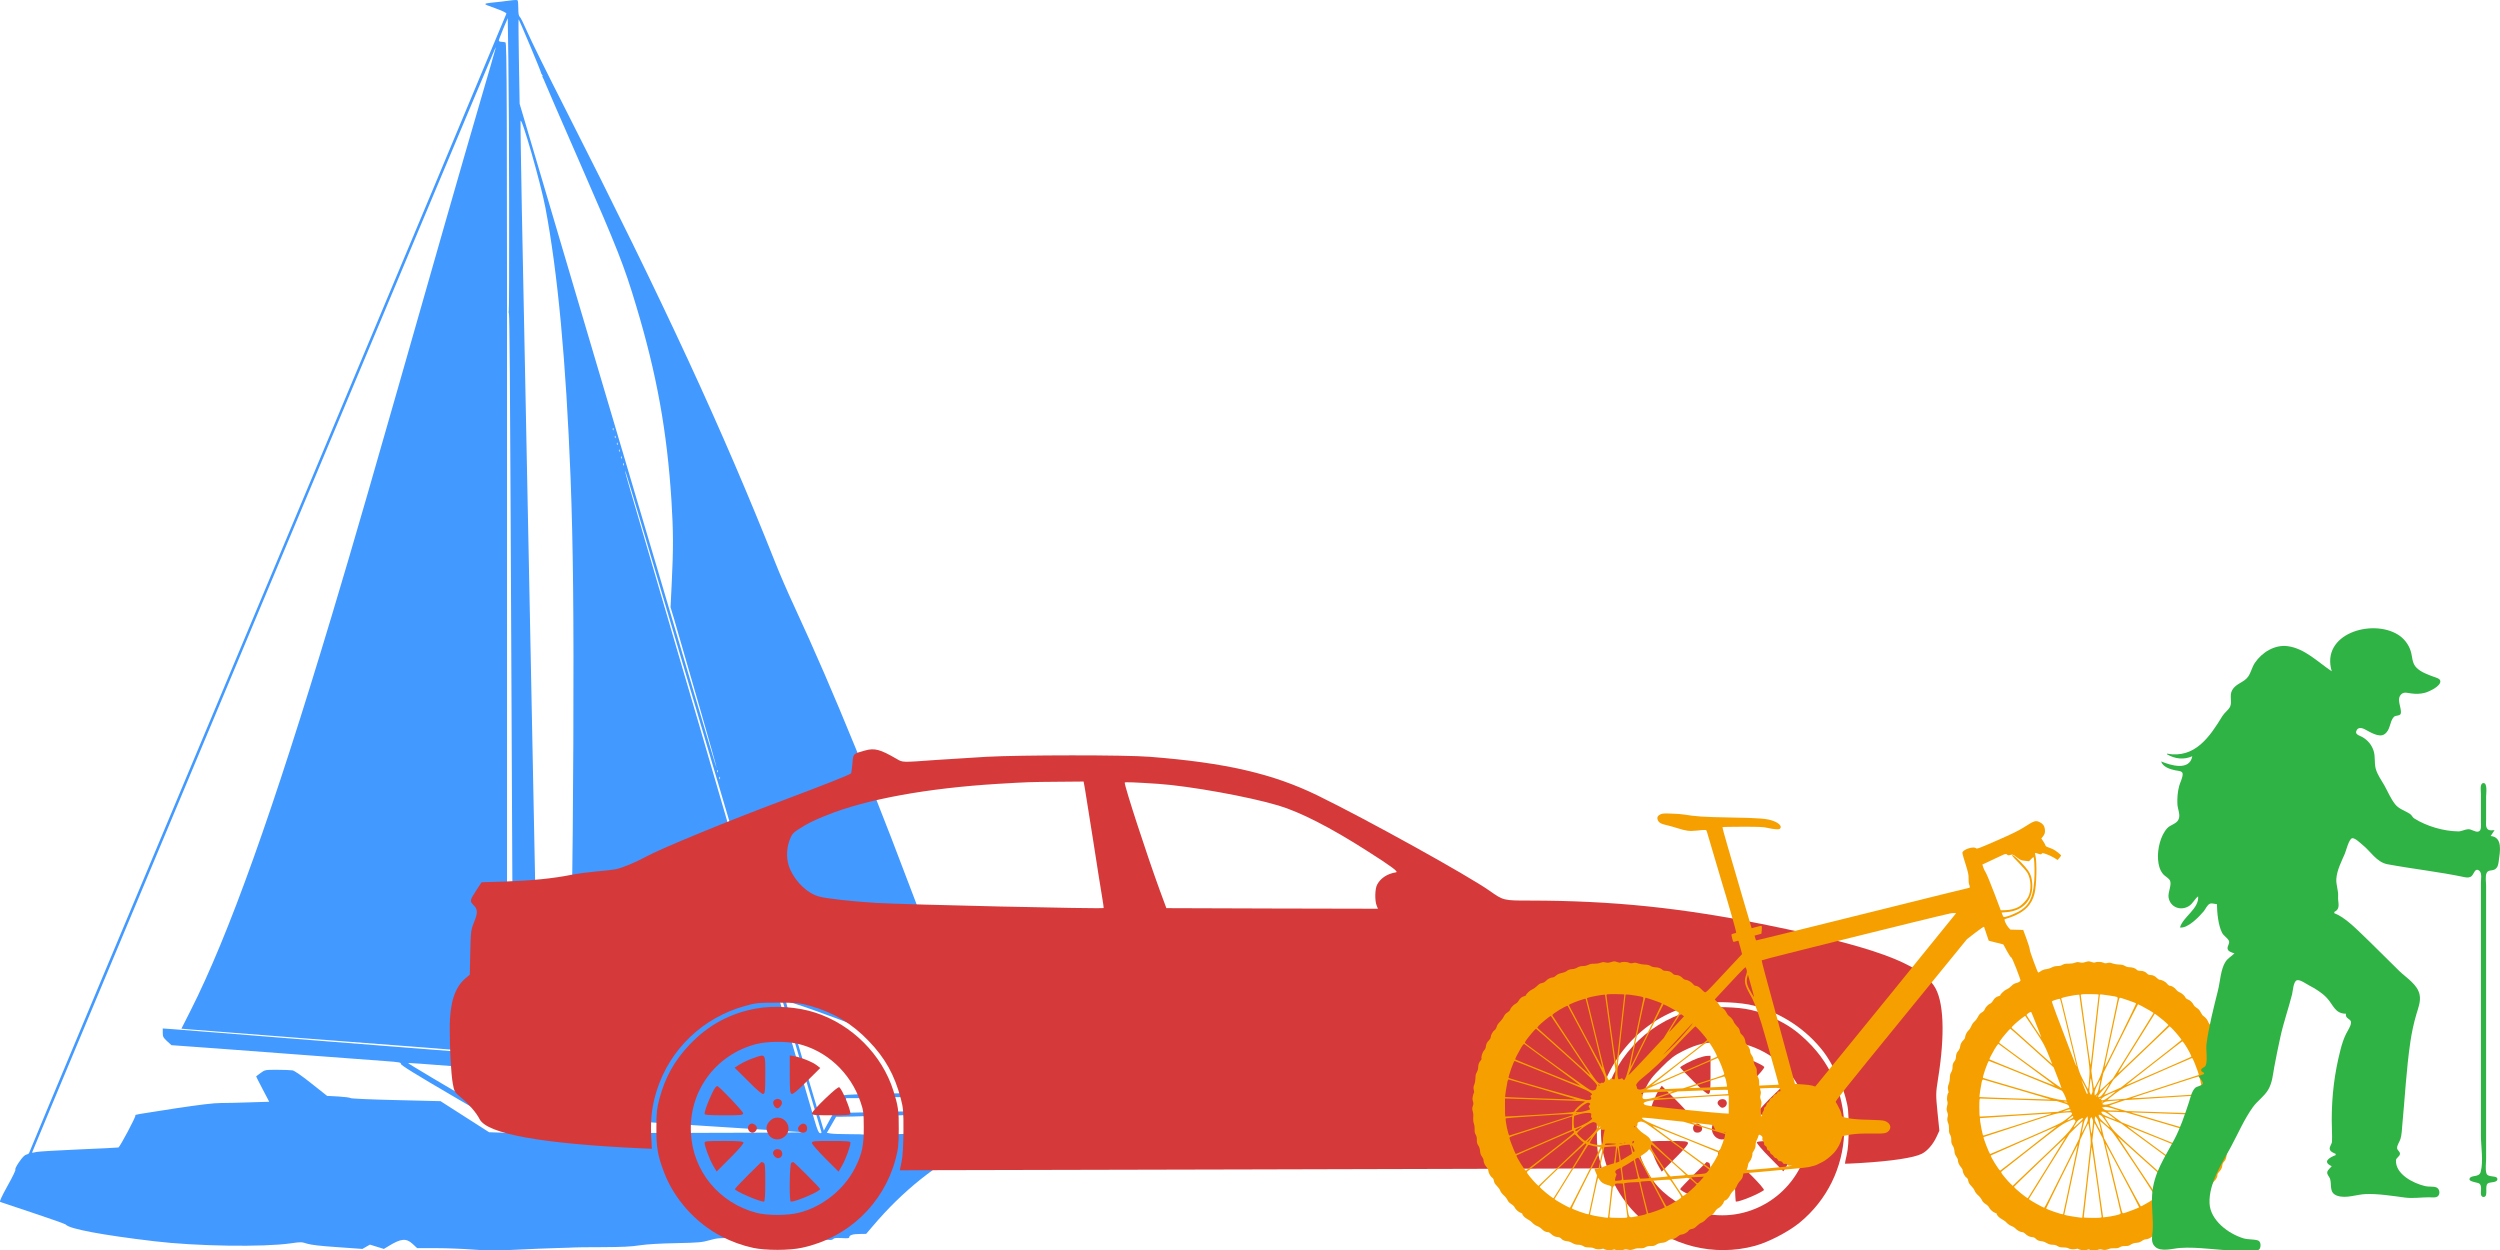 <?xml version="1.0" encoding="UTF-8" standalone="no"?>
<svg
   xmlns:dc="http://purl.org/dc/elements/1.1/"
   xmlns:cc="http://creativecommons.org/ns#"
   xmlns:rdf="http://www.w3.org/1999/02/22-rdf-syntax-ns#"
   xmlns:svg="http://www.w3.org/2000/svg"
   xmlns="http://www.w3.org/2000/svg"
   xmlns:sodipodi="http://sodipodi.sourceforge.net/DTD/sodipodi-0.dtd"
   xmlns:inkscape="http://www.inkscape.org/namespaces/inkscape"
   width="1478.197mm"
   height="739.392mm"
   viewBox="0 0 1478.197 739.392"
   version="1.1"
   id="svg8"
   inkscape:version="1.0.1 (3bc2e813f5, 2020-09-07)"
   sodipodi:docname="logo.svg"
   inkscape:export-filename="D:\touring\htdocs\touring\img\logo.png"
   inkscape:export-xdpi="4.3971276"
   inkscape:export-ydpi="4.3971276">
  <defs
     id="defs2">
    <rect
       x="-125.488"
       y="-340.935"
       width="1009.952"
       height="273.655"
       id="rect1071" />
  </defs>
  <sodipodi:namedview
     id="base"
     pagecolor="#ffffff"
     bordercolor="#666666"
     borderopacity="1.0"
     inkscape:pageopacity="0.0"
     inkscape:pageshadow="2"
     inkscape:zoom="0.35"
     inkscape:cx="2814.0645"
     inkscape:cy="520.83254"
     inkscape:document-units="mm"
     inkscape:current-layer="layer1"
     inkscape:document-rotation="0"
     showgrid="false"
     fit-margin-top="0"
     fit-margin-left="0"
     fit-margin-right="0"
     fit-margin-bottom="0"
     inkscape:window-width="3840"
     inkscape:window-height="2066"
     inkscape:window-x="-11"
     inkscape:window-y="-11"
     inkscape:window-maximized="1" />
  <g
     inkscape:label="Ebene 1"
     inkscape:groupmode="layer"
     id="layer1"
     transform="translate(638.721,442.392)">
    <path
       d="m -332.683,-442.175 c 0.242,0.231 0.424,2.369 0.424,4.738 0,3.062 0.242,4.507 0.848,4.969 0.485,0.347 2.423,4.276 4.362,8.725 1.878,4.449 11.874,24.729 22.234,45.068 59.251,116.656 93.238,190.151 124.742,269.539 2.302,5.893 7.149,17.045 10.784,24.845 12.42,26.867 23.022,51.308 36.593,84.531 14.055,34.379 23.264,58.184 55.495,143.985 14.237,37.788 23.567,61.881 27.687,71.473 l 3.453,8.089 2.605,-0.231 2.605,-0.173 -0.364,3.467 c -0.242,1.907 -0.485,3.525 -0.545,3.64 -0.12,0.115 -3.635,0.578 -7.815,0.982 -7.331,0.693 -7.815,0.867 -14.177,3.929 -20.902,10.054 -41.318,26.405 -58.887,47.148 l -3.938,4.622 -3.817,0.058 c -4.059,0 -6.18,0.693 -6.18,1.965 0,0.578 -1.03,0.693 -4.423,0.462 -3.332,-0.173 -4.544,-0.058 -5.15,0.578 -0.606,0.751 -1.818,0.693 -9.027,-0.173 -4.604,-0.578 -13.026,-1.387 -18.72,-1.733 -9.633,-0.693 -10.723,-0.636 -15.752,0.404 -4.301,0.867 -7.331,1.04 -15.025,0.924 -8.724,-0.116 -10.117,0 -14.54,1.271 -4.423,1.271 -6.422,1.444 -19.75,1.733 -9.633,0.173 -17.206,0.636 -21.507,1.271 -4.968,0.809 -10.602,1.04 -22.416,1.098 -8.663,0 -16.055,0.116 -16.358,0.173 -0.364,0.058 -4.847,0.231 -9.996,0.347 -5.15,0.116 -15.994,0.578 -24.112,0.982 -12.48,0.636 -16.236,0.636 -25.445,-0.058 -5.877,-0.462 -15.812,-0.867 -21.992,-0.867 h -11.269 l -2.666,-2.485 c -3.817,-3.525 -6.846,-3.236 -14.055,1.156 l -2.969,1.791 -4.12,-1.271 -4.12,-1.271 -2.242,1.271 -2.181,1.271 -14.661,-1.04 c -10.239,-0.693 -15.691,-1.329 -18.115,-2.08 -3.211,-1.04 -3.756,-1.04 -9.693,-0.173 -16.115,2.311 -55.979,1.733 -80.758,-1.271 -30.777,-3.64 -49.982,-7.28 -52.102,-9.765 -0.303,-0.404 -9.088,-3.525 -19.387,-6.934 -10.36,-3.409 -19.084,-6.356 -19.508,-6.529 -0.485,-0.289 0.969,-3.351 4.423,-9.591 2.908,-5.142 4.907,-9.36 4.604,-9.534 -0.363,-0.173 0.606,-2.196 2.181,-4.449 1.999,-2.889 3.332,-4.218 4.423,-4.449 0.848,-0.173 1.575,-0.693 1.575,-1.098 0,-0.404 63.431,-151.959 141.039,-336.737 77.547,-184.778 141.039,-336.332 141.099,-336.737 0.061,-0.52 -2.545,-1.733 -6.846,-3.293 -7.876,-2.831 -8.058,-2.542 3.271,-3.756 2.969,-0.347 6.422,-0.751 7.573,-0.924 1.212,-0.173 2.363,-0.116 2.605,0.115 z m -11.087,23.747 c 0,0.404 0.666,0.751 1.454,0.751 0.788,0 1.878,0.173 2.423,0.347 0.909,0.347 0.969,27.214 0.969,299.296 v 299.007 l -2.908,-0.347 c -1.575,-0.173 -21.507,-1.733 -44.347,-3.525 -22.84,-1.733 -56.525,-4.333 -74.821,-5.72 -18.357,-1.444 -39.985,-3.12 -48.164,-3.756 -8.179,-0.636 -16.539,-1.271 -18.539,-1.444 l -3.756,-0.347 5.331,-10.516 c 22.779,-45.01 48.77,-117.812 83.606,-233.832 14.48,-48.361 19.144,-64.424 67.551,-234.005 6.24,-21.783 15.267,-53.099 20.114,-69.624 4.847,-16.525 8.906,-30.565 9.027,-31.201 l 0.303,-1.156 -0.606,1.156 c -1.454,2.773 -273.838,652.326 -273.657,652.499 0.121,0.116 1.272,-0.058 2.545,-0.404 1.333,-0.289 12.601,-0.982 25.082,-1.502 12.48,-0.52 23.082,-1.04 23.446,-1.156 0.909,-0.289 10.542,-18.489 10.057,-18.952 -0.485,-0.462 -0.06,-0.52 23.567,-4.16 15.085,-2.253 22.658,-3.178 26.96,-3.178 3.272,0 11.026,-0.173 17.266,-0.404 l 11.329,-0.347 -3.938,-7.511 c -2.181,-4.102 -3.877,-7.511 -3.756,-7.569 0.121,-0.058 1.333,-0.982 2.666,-1.964 2.545,-1.849 2.545,-1.849 9.815,-1.849 3.999,0 8.058,0.173 9.027,0.347 1.151,0.231 5.513,3.236 11.147,7.742 l 9.269,7.338 6.604,0.347 c 3.635,0.231 6.967,0.636 7.331,0.982 0.424,0.289 11.693,0.809 26.96,1.156 l 26.172,0.636 14.358,9.187 14.358,9.187 7.088,0.231 7.149,0.173 v -2.022 c 0,-1.849 -0.06,-1.907 -0.848,-0.924 -0.727,0.982 -2.847,-0.116 -33.321,-17.969 -24.052,-14.04 -32.412,-19.24 -32.231,-19.934 0.182,-0.809 -1.03,-1.04 -8.966,-1.618 -5.028,-0.404 -15.812,-1.213 -23.991,-1.791 -8.179,-0.636 -21.689,-1.618 -29.989,-2.253 -8.361,-0.636 -28.111,-2.138 -43.923,-3.293 l -28.777,-2.08 -2.605,-2.369 c -2.242,-2.08 -2.545,-2.658 -2.545,-4.969 v -2.542 l 4.968,0.347 c 2.787,0.231 14.843,1.156 26.839,2.08 11.996,0.982 36.774,2.947 55.131,4.391 48.891,3.813 75.548,5.951 99.054,7.8 11.511,0.867 20.962,1.56 21.083,1.502 0.06,-0.116 -0.06,-46.57 -0.363,-103.251 -0.303,-56.681 -0.788,-155.079 -1.03,-218.636 -0.242,-63.557 -0.666,-116.136 -0.969,-116.772 -0.242,-0.693 -0.303,-1.387 -0.121,-1.56 0.424,-0.462 0.242,-118.62 -0.242,-148.492 l -0.363,-24.787 -2.666,6.24 c -1.393,3.467 -2.605,6.587 -2.605,6.991 z m 11.874,12.423 0.424,25.018 6.846,23.112 c 6.482,22.014 12.359,41.832 28.656,96.896 10.663,35.996 22.113,74.593 29.747,100.42 3.696,12.538 11.329,38.308 16.963,57.201 5.574,18.894 15.57,52.637 22.174,74.939 6.604,22.36 12.056,40.503 12.177,40.388 0.242,-0.173 -16.721,-59.281 -25.082,-87.824 l -2.242,-7.453 0.727,-15.08 c 0.969,-19.587 0.909,-30.392 -0.182,-47.726 -2.605,-41.254 -8.724,-75.171 -20.962,-115.732 -7.028,-23.458 -11.026,-33.57 -32.776,-83.317 -11.693,-26.694 -21.265,-48.823 -21.325,-49.112 -0.061,-0.347 -0.485,-1.156 -0.848,-1.907 -0.424,-0.693 -0.606,-1.271 -0.363,-1.271 0.182,0 0.121,-0.347 -0.242,-0.751 -0.363,-0.347 -0.606,-0.924 -0.606,-1.156 0.06,-0.636 -12.965,-31.605 -13.268,-31.605 -0.121,0 -0.061,11.267 0.182,24.961 z m 1.696,86.264 c 1.939,95.855 2.847,140.634 4.604,231.694 1.818,92.273 2.545,129.83 3.635,184.315 0.303,15.889 1.03,51.886 1.575,80.024 0.545,28.138 1.091,51.25 1.272,51.423 0.182,0.173 9.754,0.173 21.265,0 11.571,-0.173 47.74,-0.289 80.395,-0.289 32.655,0 56.525,-0.173 53.011,-0.404 -3.514,-0.231 -35.139,-2.253 -70.277,-4.507 -35.139,-2.253 -65.127,-4.218 -66.582,-4.391 l -2.666,-0.347 0.424,-13.347 c 2.908,-97.473 3.453,-127.981 3.817,-207.831 0.303,-76.788 -0.121,-116.483 -1.636,-156.581 -2.726,-69.104 -7.573,-121.105 -14.904,-159.759 -2.726,-14.387 -14.358,-54.832 -14.661,-51.019 -0.121,1.387 0.242,24.325 0.727,51.019 z m 53.859,131.563 c 0.182,0.462 0.363,0.289 0.363,-0.347 0.061,-0.636 -0.121,-0.982 -0.303,-0.751 -0.182,0.173 -0.242,0.693 -0.06,1.098 z m 1.212,4.622 c 0.182,0.462 0.364,0.289 0.364,-0.347 0.061,-0.636 -0.121,-0.982 -0.303,-0.751 -0.182,0.173 -0.242,0.693 -0.061,1.098 z m 1.212,4.045 c 0.182,0.462 0.364,0.289 0.364,-0.347 0.06,-0.636 -0.121,-0.982 -0.303,-0.751 -0.182,0.173 -0.242,0.693 -0.061,1.098 z m 1.212,4.045 c 0.182,0.462 0.363,0.289 0.363,-0.347 0.061,-0.636 -0.121,-0.982 -0.303,-0.751 -0.182,0.173 -0.242,0.693 -0.06,1.098 z m 1.212,4.045 c 0.182,0.462 0.363,0.289 0.363,-0.347 0.061,-0.636 -0.121,-0.982 -0.303,-0.751 -0.182,0.173 -0.242,0.693 -0.06,1.098 z m 1.212,4.045 c 0.182,0.462 0.363,0.289 0.363,-0.347 0.061,-0.636 -0.121,-0.982 -0.303,-0.751 -0.182,0.173 -0.242,0.693 -0.061,1.098 z m 4.301,14.965 c 3.272,11.094 5.271,17.969 13.692,46.743 2.363,8.089 5.634,19.298 7.27,24.845 1.636,5.547 4.907,16.756 7.27,24.845 4.544,15.543 10.178,34.725 13.753,46.801 1.151,3.987 3.393,11.787 5.028,17.334 1.636,5.547 4.604,15.831 6.664,22.823 2.06,6.991 6.664,22.823 10.299,35.245 3.635,12.365 8.239,28.254 10.299,35.245 2.06,6.991 5.028,17.276 6.664,22.823 1.636,5.547 4.604,15.831 6.664,22.823 2.06,6.991 5.028,17.276 6.664,22.823 1.636,5.547 5.028,17.276 7.573,26.001 2.605,8.725 5.695,19.414 6.907,23.689 1.757,6.009 2.544,7.858 3.332,7.974 0.788,0.173 1.03,-0.058 0.788,-0.867 -0.545,-1.618 -58.16,-196.391 -70.701,-238.801 -6.058,-20.512 -13.934,-47.148 -17.509,-59.224 -3.574,-12.076 -11.269,-38.019 -17.085,-57.606 -5.816,-19.645 -10.602,-35.476 -10.723,-35.187 -0.121,0.289 1.333,5.547 3.15,11.671 z m 51.436,166.462 c 0.182,0.462 0.364,0.289 0.364,-0.347 0.061,-0.636 -0.121,-0.982 -0.303,-0.751 -0.182,0.173 -0.242,0.693 -0.06,1.098 z m 1.212,4.045 c 0.182,0.462 0.363,0.289 0.363,-0.347 0.061,-0.636 -0.121,-0.982 -0.303,-0.751 -0.182,0.173 -0.242,0.693 -0.061,1.098 z m 49.8,168.079 c 5.877,19.818 10.966,36.921 11.329,38.019 l 0.606,1.907 5.695,-10.4 5.755,-10.458 2.545,-0.289 c 1.393,-0.173 10.057,-0.462 19.205,-0.636 9.148,-0.173 20.053,-0.462 24.233,-0.636 l 7.573,-0.289 7.452,10.747 c 4.18,6.009 7.331,11.151 7.149,11.614 -0.182,0.462 0.06,0.809 0.545,0.809 0.485,0 0.909,0.404 0.909,0.867 0,1.04 -0.909,1.098 10.602,-0.347 6.361,-0.809 9.936,-1.502 10.36,-2.022 0.363,-0.462 1.03,-0.809 1.454,-0.809 0.424,0 0.606,-0.347 0.424,-0.751 -5.453,-12.422 -6.058,-13.52 -9.088,-16.525 -13.328,-13.116 -40.409,-28.658 -71.913,-41.254 -18.054,-7.222 -45.014,-16.756 -45.317,-16.005 -0.121,0.231 4.604,16.64 10.481,36.459 z m -197.503,2.6 c -29.868,-2.311 -36.108,-2.773 -36.35,-2.542 -0.182,0.173 21.992,13.405 54.949,32.645 l 7.149,4.218 v -20.396 -20.338 l -3.817,3.871 -3.756,3.929 z m 253.664,17.565 h -4.362 v 4.276 4.333 l 14.661,-0.347 c 8.118,-0.173 14.782,-0.347 14.843,-0.404 0.06,-0.058 -1.151,-2.022 -2.726,-4.333 l -2.848,-4.218 -7.573,0.347 c -4.18,0.173 -9.572,0.347 -11.996,0.347 z m -23.507,0.578 h -7.391 l -2.484,4.16 -2.423,4.218 2.545,0.173 c 1.393,0.116 8.058,0.058 14.782,-0.173 l 12.298,-0.404 v -3.871 c 0,-2.138 -0.182,-4.102 -0.485,-4.333 -0.242,-0.289 -2.423,-0.289 -4.907,-0.115 -2.484,0.173 -7.815,0.347 -11.935,0.347 z m 24.112,10.169 -4.968,0.347 v 5.431 5.431 h 1.636 c 3.15,0 36.108,-1.733 36.29,-1.907 0.242,-0.173 -3.15,-5.2 -5.513,-8.205 l -1.333,-1.733 -10.542,0.173 c -5.816,0.058 -12.783,0.289 -15.57,0.462 z m -33.563,0.809 h -3.999 l -2.726,4.738 -2.787,4.796 2.242,0.404 c 1.212,0.231 6.482,0.404 11.693,0.404 8.966,0.058 9.512,0.116 9.815,1.213 0.303,1.04 0.848,1.156 5.695,1.156 3.393,0 5.634,-0.231 6.119,-0.693 0.485,-0.462 0.727,-2.831 0.727,-6.76 v -6.009 l -11.39,0.347 c -6.24,0.231 -13.147,0.404 -15.388,0.404 z"
       id="path873"
       style="fill:#4299ff;fill-opacity:1;stroke:none;stroke-width:0.059" />
    <g
       transform="matrix(0.069,0,0,-0.069,-373.22,369.543)"
       fill="#000000"
       stroke="none"
       id="g1013"
       style="fill:#d63939;fill-opacity:1">
      <path
         d="m 3565,5336 c -106,-30 -101,-26 -108,-111 -4,-42 -9,-80 -12,-85 -6,-10 -246,-105 -590,-234 -448,-167 -1052,-415 -1173,-483 -78,-43 -193,-91 -250,-104 -23,-5 -98,-14 -165,-19 -67,-6 -167,-19 -222,-30 -154,-31 -340,-49 -563,-57 l -203,-6 -43,-66 c -59,-91 -60,-95 -26,-130 37,-37 38,-65 3,-150 -25,-62 -27,-78 -31,-256 l -4,-190 -38,-32 C 49,3305 7,3174 6,2965 c 0,-194 11,-396 26,-482 13,-71 14,-74 72,-122 69,-58 130,-129 158,-184 64,-126 534,-211 1384,-250 l 92,-4 -6,119 c -6,142 8,256 49,383 112,352 394,622 756,722 90,26 112,28 278,28 165,0 188,-2 278,-27 201,-56 361,-152 504,-302 140,-145 222,-293 274,-492 21,-79 24,-109 23,-279 -1,-127 -6,-214 -16,-263 l -15,-73 3006,7 c 1653,4 3007,8 3009,9 1,1 -8,37 -20,81 -19,67 -22,105 -22,259 -1,166 1,187 27,279 117,421 467,736 885,797 119,17 325,7 432,-21 239,-63 453,-205 601,-399 70,-92 154,-267 185,-386 24,-88 27,-119 27,-260 1,-116 -4,-181 -16,-234 -10,-41 -16,-75 -15,-76 2,-1 62,2 133,6 266,16 458,45 525,79 48,24 97,81 127,146 l 24,52 -16,157 c -15,152 -15,163 4,284 63,388 50,680 -35,802 -134,193 -526,336 -1429,519 -737,149 -1322,209 -2033,210 -228,0 -226,0 -347,85 -187,131 -1045,607 -1471,815 -383,187 -788,281 -1439,332 -208,17 -1106,16 -1400,0 -121,-7 -314,-19 -430,-27 -302,-22 -286,-22 -341,10 -140,81 -187,94 -269,71 z m 1885,-333 c 6,-37 38,-238 71,-446 32,-209 66,-422 75,-474 9,-52 15,-96 13,-97 -11,-9 -1699,29 -1951,44 -206,13 -417,36 -485,54 -98,26 -198,119 -249,231 -35,75 -36,172 -5,255 17,45 30,61 68,86 83,54 135,80 253,127 341,136 858,230 1460,267 269,16 270,16 511,18 l 227,2 z m 630,47 c 264,-18 777,-110 1029,-186 186,-56 445,-188 756,-387 211,-134 274,-181 250,-185 -75,-12 -133,-50 -162,-106 -19,-35 -21,-136 -4,-179 l 11,-27 -907,2 -906,3 -59,160 c -110,302 -298,878 -298,916 0,6 95,2 290,-11 z"
         id="path955"
         style="fill:#d63939;fill-opacity:1" />
      <path
         d="m 2633,3125 c -223,-40 -410,-141 -568,-306 -132,-138 -213,-283 -262,-467 -22,-83 -26,-119 -26,-247 -1,-169 10,-236 65,-382 87,-230 271,-436 493,-551 85,-44 178,-78 271,-98 107,-23 312,-23 419,1 392,84 699,375 802,761 23,86 26,120 27,254 1,158 -5,199 -46,330 -98,310 -355,567 -668,669 -150,50 -354,64 -507,36 z m 350,-301 c 249,-56 457,-247 543,-499 25,-72 28,-95 28,-220 1,-153 -15,-228 -74,-345 -94,-186 -283,-337 -485,-386 -96,-24 -268,-24 -360,0 -320,84 -544,355 -562,681 -20,359 209,673 558,765 94,24 253,26 352,4 z"
         id="path957"
         style="fill:#d63939;fill-opacity:1" />
      <path
         d="m 2600,2697 c -36,-13 -85,-36 -109,-51 l -44,-28 116,-115 c 81,-82 120,-114 131,-110 14,6 16,29 16,167 0,186 6,178 -110,137 z"
         id="path959"
         style="fill:#d63939;fill-opacity:1" />
      <path
         d="m 2920,2561 c 0,-139 2,-162 16,-168 11,-4 50,28 130,108 l 115,114 -28,22 c -34,28 -138,70 -193,79 l -40,7 z"
         id="path961"
         style="fill:#d63939;fill-opacity:1" />
      <path
         d="m 2282,2448 c -28,-36 -92,-191 -92,-225 0,-10 34,-13 165,-13 151,0 165,1 165,18 0,15 -206,232 -221,232 -4,0 -11,-6 -17,-12 z"
         id="path963"
         style="fill:#d63939;fill-opacity:1" />
      <path
         d="m 3222,2351 c -62,-59 -112,-115 -112,-124 0,-15 17,-17 165,-17 131,0 165,3 165,13 0,40 -69,205 -95,227 -7,6 -48,-27 -123,-99 z"
         id="path965"
         style="fill:#d63939;fill-opacity:1" />
      <path
         d="m 2781,2332 c -12,-22 11,-62 34,-62 8,0 21,10 29,22 20,28 4,58 -29,58 -13,0 -29,-8 -34,-18 z"
         id="path967"
         style="fill:#d63939;fill-opacity:1" />
      <path
         d="m 2749,2161 c -32,-33 -37,-67 -14,-110 29,-57 104,-64 151,-14 53,57 9,153 -71,153 -27,0 -44,-8 -66,-29 z"
         id="path969"
         style="fill:#d63939;fill-opacity:1" />
      <path
         d="m 2570,2125 c -26,-32 13,-81 48,-59 24,16 27,45 6,61 -23,17 -39,16 -54,-2 z"
         id="path971"
         style="fill:#d63939;fill-opacity:1" />
      <path
         d="m 3006,2124 c -20,-19 -20,-38 -2,-54 23,-19 61,-8 64,18 7,44 -32,67 -62,36 z"
         id="path973"
         style="fill:#d63939;fill-opacity:1" />
      <path
         d="m 2190,1975 c 0,-29 41,-140 72,-194 l 31,-53 117,117 c 71,71 116,123 113,131 -4,11 -40,14 -169,14 -141,0 -164,-2 -164,-15 z"
         id="path975"
         style="fill:#d63939;fill-opacity:1" />
      <path
         d="m 3110,1972 c 0,-9 51,-68 114,-131 l 114,-114 31,54 c 30,51 71,165 71,195 0,11 -31,14 -165,14 -151,0 -165,-1 -165,-18 z"
         id="path977"
         style="fill:#d63939;fill-opacity:1" />
      <path
         d="m 2780,1901 c -7,-15 -5,-24 8,-41 32,-40 85,-4 62,41 -14,25 -56,25 -70,0 z"
         id="path979"
         style="fill:#d63939;fill-opacity:1" />
      <path
         d="m 2562,1697 c -61,-62 -112,-115 -112,-119 0,-18 208,-108 249,-108 7,0 11,54 11,164 0,140 -2,165 -16,170 -9,3 -16,6 -17,6 -1,0 -53,-51 -115,-113 z"
         id="path981"
         style="fill:#d63939;fill-opacity:1" />
      <path
         d="m 2933,1803 c -15,-6 -19,-333 -4,-333 46,0 251,88 251,108 0,9 -223,232 -230,231 -3,0 -11,-3 -17,-6 z"
         id="path983"
         style="fill:#d63939;fill-opacity:1" />
      <path
         d="m 10700,3119 c -390,-84 -696,-376 -797,-759 -31,-117 -41,-292 -24,-411 33,-227 150,-453 318,-609 267,-250 643,-344 993,-249 117,32 283,118 380,196 487,396 518,1128 67,1560 -97,93 -166,140 -290,198 -137,64 -235,86 -407,91 -120,3 -162,0 -240,-17 z m 445,-313 c 238,-81 409,-258 486,-506 30,-96 33,-289 5,-388 -110,-400 -513,-637 -911,-536 -149,38 -313,147 -402,267 -176,238 -203,533 -71,797 34,69 60,103 138,180 77,78 111,104 181,139 129,65 207,81 364,77 109,-3 143,-7 210,-30 z"
         id="path985"
         style="fill:#d63939;fill-opacity:1" />
      <path
         d="m 10703,2700 c -54,-19 -153,-71 -153,-80 0,-3 51,-57 114,-119 80,-80 119,-112 130,-108 14,5 16,29 16,167 v 160 l -27,-1 c -16,0 -52,-9 -80,-19 z"
         id="path987"
         style="fill:#d63939;fill-opacity:1" />
      <path
         d="m 11020,2561 c 0,-139 2,-162 16,-168 22,-8 247,216 234,232 -17,20 -163,84 -207,91 l -43,7 z"
         id="path989"
         style="fill:#d63939;fill-opacity:1" />
      <path
         d="m 10366,2424 c -29,-44 -76,-165 -76,-194 0,-19 7,-20 165,-20 126,0 165,3 165,13 0,7 -51,63 -114,126 l -114,114 z"
         id="path991"
         style="fill:#d63939;fill-opacity:1" />
      <path
         d="m 11313,2348 c -61,-62 -109,-119 -106,-125 6,-15 333,-19 333,-4 0,45 -88,241 -108,241 -4,0 -57,-51 -119,-112 z"
         id="path993"
         style="fill:#d63939;fill-opacity:1" />
      <path
         d="m 10882,2338 c -17,-17 -15,-32 7,-52 16,-14 23,-15 41,-6 31,17 24,64 -10,68 -14,2 -31,-3 -38,-10 z"
         id="path995"
         style="fill:#d63939;fill-opacity:1" />
      <path
         d="m 10846,2159 c -68,-81 17,-194 110,-144 89,48 56,175 -46,175 -30,0 -44,-6 -64,-31 z"
         id="path997"
         style="fill:#d63939;fill-opacity:1" />
      <path
         d="m 10670,2126 c -19,-23 -8,-61 18,-64 44,-7 67,32 36,62 -19,20 -38,20 -54,2 z"
         id="path999"
         style="fill:#d63939;fill-opacity:1" />
      <path
         d="m 11106,2127 c -21,-16 -18,-45 7,-61 37,-23 77,35 41,61 -10,7 -21,13 -24,13 -3,0 -14,-6 -24,-13 z"
         id="path1001"
         style="fill:#d63939;fill-opacity:1" />
      <path
         d="m 10290,1970 c 0,-29 43,-141 74,-195 l 28,-48 116,116 c 81,81 113,120 109,131 -6,14 -29,16 -167,16 -152,0 -160,-1 -160,-20 z"
         id="path1003"
         style="fill:#d63939;fill-opacity:1" />
      <path
         d="m 11207,1978 c -3,-7 47,-66 111,-130 l 116,-118 27,43 c 27,44 79,177 79,203 0,12 -28,14 -164,14 -122,0 -166,-3 -169,-12 z"
         id="path1005"
         style="fill:#d63939;fill-opacity:1" />
      <path
         d="m 10881,1901 c -14,-25 -5,-48 20,-56 27,-9 51,13 47,44 -4,34 -51,43 -67,12 z"
         id="path1007"
         style="fill:#d63939;fill-opacity:1" />
      <path
         d="m 10662,1697 c -61,-62 -112,-115 -112,-119 0,-20 201,-108 247,-108 10,0 13,34 13,164 0,140 -2,165 -16,170 -9,3 -16,6 -17,6 -1,0 -53,-51 -115,-113 z"
         id="path1009"
         style="fill:#d63939;fill-opacity:1" />
      <path
         d="m 11033,1803 c -10,-3 -13,-47 -13,-169 0,-90 4,-164 8,-164 36,0 186,61 239,98 16,10 -216,242 -234,235 z"
         id="path1011"
         style="fill:#d63939;fill-opacity:1" />
    </g>
    <path
       d="m 343.196,39.048 c -1.729,0.776 -2.328,1.905 -1.729,3.351 0.67,1.623 1.87,2.364 4.868,2.999 1.482,0.318 4.48,1.164 6.597,1.834 5.503,1.729 7.091,1.94 11.642,1.482 6.032,-0.6 5.503,-0.67 6.032,0.917 0.247,0.776 2.223,7.444 4.374,14.817 2.152,7.373 4.233,14.358 4.586,15.522 2.681,8.537 8.467,28.822 8.326,29.069 -0.106,0.176 -0.741,0.423 -1.446,0.529 -0.67,0.141 -1.305,0.388 -1.376,0.529 -0.176,0.282 0.67,3.704 1.058,4.339 0.106,0.141 0.776,0.035 1.552,-0.247 0.776,-0.282 1.446,-0.388 1.517,-0.247 0.07,0.141 0.6,1.94 1.129,4.022 l 0.988,3.775 -6.703,7.161 c -3.704,3.951 -8.431,9.031 -10.548,11.289 -2.258,2.469 -4.092,4.163 -4.48,4.163 -0.353,0 -1.235,-0.635 -1.94,-1.446 -1.411,-1.552 -2.787,-2.434 -3.916,-2.434 -0.388,0 -1.058,-0.494 -1.482,-1.094 -0.811,-1.129 -3.104,-2.399 -4.41,-2.434 -0.388,0 -1.094,-0.423 -1.587,-0.917 -1.164,-1.235 -2.505,-1.905 -3.951,-1.905 -0.776,0 -1.446,-0.282 -1.87,-0.741 -1.023,-1.164 -2.434,-1.729 -4.128,-1.729 -1.023,0 -1.729,-0.212 -2.046,-0.6 -0.741,-0.847 -2.575,-1.517 -4.269,-1.517 -0.917,0 -2.011,-0.282 -2.752,-0.776 -0.882,-0.529 -1.905,-0.776 -3.528,-0.811 -1.27,-0.035 -2.999,-0.353 -3.881,-0.67 -1.235,-0.494 -1.835,-0.529 -2.963,-0.247 -1.058,0.247 -1.623,0.212 -2.364,-0.176 -1.129,-0.564 -3.916,-0.67 -4.868,-0.176 -0.423,0.247 -1.129,0.176 -2.223,-0.247 -1.517,-0.529 -1.764,-0.529 -3.528,0.035 -1.482,0.459 -2.187,0.494 -3.281,0.212 -1.164,-0.282 -1.764,-0.247 -2.999,0.212 -0.917,0.353 -2.47,0.564 -3.704,0.564 -1.517,-0.035 -2.505,0.141 -3.528,0.67 -0.847,0.423 -2.081,0.706 -3.175,0.706 -1.235,0 -2.223,0.282 -3.316,0.882 -0.811,0.494 -2.046,0.882 -2.681,0.882 -1.411,0 -2.928,0.529 -3.81,1.341 -0.353,0.318 -1.623,0.776 -2.822,1.023 -1.517,0.318 -2.434,0.741 -3.246,1.517 -0.6,0.564 -1.446,1.058 -1.87,1.058 -1.235,0 -2.963,0.882 -4.092,2.046 -0.635,0.706 -1.517,1.164 -2.434,1.305 -1.023,0.176 -1.799,0.67 -2.857,1.764 -0.811,0.811 -2.081,1.693 -2.822,1.976 -1.2,0.423 -3.74,2.822 -3.74,3.528 0,0.141 -0.423,0.353 -0.917,0.459 -1.482,0.388 -2.54,1.235 -3.387,2.716 -0.388,0.741 -1.2,1.517 -1.764,1.764 -1.164,0.494 -2.999,2.469 -3.281,3.598 -0.106,0.423 -0.811,1.129 -1.552,1.552 -0.917,0.529 -1.623,1.341 -2.187,2.469 -0.423,0.917 -1.482,2.328 -2.293,3.104 -0.953,0.917 -1.623,1.94 -1.87,2.857 -0.247,0.882 -0.741,1.693 -1.27,2.046 -1.023,0.67 -2.293,2.999 -2.293,4.198 0,0.459 -0.423,1.199 -0.917,1.693 -1.199,1.129 -1.87,2.469 -1.94,3.916 -0.071,0.706 -0.459,1.552 -1.094,2.223 -0.953,1.023 -1.87,4.163 -1.446,4.868 0.106,0.176 -0.141,0.635 -0.529,1.058 -0.988,1.058 -1.482,2.469 -1.482,4.198 0,0.882 -0.318,1.94 -0.776,2.716 -0.6,0.917 -0.811,1.799 -0.811,3.387 0,1.235 -0.282,2.822 -0.67,3.81 -0.564,1.411 -0.6,1.976 -0.318,3.281 0.212,0.847 0.247,1.658 0.071,1.729 -0.141,0.106 -0.423,0.988 -0.635,1.94 -0.282,1.305 -0.282,2.081 0.071,3.069 0.353,1.129 0.353,1.587 -0.106,2.822 -0.423,1.27 -0.423,1.693 -0.035,2.999 0.247,0.847 0.423,1.976 0.353,2.575 -0.176,2.258 -0.071,3.916 0.388,4.939 0.247,0.564 0.423,1.976 0.388,3.104 -0.07,1.517 0.071,2.328 0.635,3.246 0.494,0.882 0.706,1.799 0.67,3.14 -0.035,1.517 0.141,2.223 0.847,3.281 0.6,0.882 0.953,2.011 1.058,3.316 0.106,1.411 0.423,2.293 1.094,3.21 0.529,0.67 0.953,1.658 0.953,2.187 0,1.27 0.776,2.999 1.905,4.198 0.494,0.529 0.917,1.376 0.917,1.87 0,1.199 1.235,3.563 2.258,4.198 0.565,0.353 0.917,1.023 1.058,1.976 0.176,1.023 0.635,1.834 1.764,2.963 0.847,0.847 1.729,2.081 1.976,2.787 0.212,0.706 1.094,1.87 2.011,2.681 0.917,0.776 1.905,2.046 2.258,2.822 0.423,0.953 1.164,1.729 2.223,2.399 0.882,0.529 1.764,1.376 2.011,1.94 0.494,1.199 2.505,2.999 3.669,3.281 0.494,0.106 0.882,0.388 0.882,0.564 0,0.847 1.552,2.399 3.14,3.21 0.953,0.459 2.223,1.411 2.822,2.117 0.635,0.706 1.87,1.552 2.787,1.905 0.917,0.318 2.152,1.129 2.752,1.764 1.129,1.199 2.47,1.87 3.775,1.87 0.423,0 1.164,0.423 1.623,0.917 1.164,1.199 2.611,1.905 4.092,1.976 0.847,0.035 1.517,0.353 2.152,1.023 0.917,0.953 1.799,1.27 4.022,1.517 0.494,0.035 1.623,0.494 2.505,1.023 1.129,0.67 2.117,0.953 3.316,0.953 1.129,0 2.117,0.247 2.963,0.776 0.917,0.6 1.799,0.811 3.387,0.811 1.164,0 2.434,0.176 2.822,0.423 1.164,0.67 3.175,0.882 4.551,0.529 0.706,-0.212 1.341,-0.247 1.446,-0.071 0.106,0.176 0.988,0.459 1.94,0.67 1.376,0.282 2.081,0.282 3.175,-0.106 0.776,-0.282 1.517,-0.353 1.587,-0.176 0.388,0.635 3.387,0.776 4.798,0.212 1.058,-0.423 1.658,-0.459 2.681,-0.176 1.341,0.353 2.434,0.247 4.163,-0.459 0.6,-0.247 1.976,-0.388 3.104,-0.353 1.517,0.07 2.328,-0.071 3.246,-0.635 0.882,-0.494 1.799,-0.706 3.14,-0.67 1.517,0.035 2.223,-0.141 3.281,-0.847 0.882,-0.6 2.011,-0.953 3.316,-1.058 1.411,-0.106 2.293,-0.423 3.21,-1.094 0.67,-0.529 1.658,-0.953 2.187,-0.953 1.27,0 2.999,-0.776 4.198,-1.905 0.529,-0.494 1.376,-0.917 1.87,-0.917 1.2,0 3.563,-1.235 4.198,-2.258 0.353,-0.564 1.023,-0.917 1.976,-1.058 1.023,-0.176 1.835,-0.635 2.963,-1.764 0.847,-0.847 2.081,-1.729 2.787,-1.976 0.706,-0.212 1.87,-1.094 2.681,-2.011 0.776,-0.917 2.046,-1.905 2.822,-2.258 0.953,-0.423 1.729,-1.164 2.399,-2.223 0.529,-0.882 1.376,-1.764 1.94,-2.011 1.199,-0.494 2.999,-2.505 3.281,-3.669 0.106,-0.494 0.388,-0.882 0.564,-0.882 0.847,0 2.399,-1.552 3.14,-3.104 0.423,-0.917 1.376,-2.187 2.117,-2.822 0.741,-0.635 1.587,-1.87 1.94,-2.787 0.353,-0.917 1.235,-2.258 1.94,-2.963 0.917,-0.917 1.411,-1.799 1.623,-2.857 l 0.318,-1.517 17.78,-1.623 c 19.015,-1.764 20.849,-1.94 22.225,-2.469 0.494,-0.176 1.235,-0.353 1.658,-0.423 0.67,-0.106 2.611,-0.917 3.986,-1.729 0.282,-0.141 0.917,-0.494 1.411,-0.706 1.552,-0.776 4.798,-3.387 6.456,-5.221 2.364,-2.611 4.128,-6.068 5.009,-9.737 0.07,-0.176 2.223,-0.67 4.798,-1.058 3.704,-0.529 6.315,-0.635 12.136,-0.6 8.149,0.106 9.172,-0.071 10.619,-1.764 1.658,-1.976 0.529,-4.621 -2.469,-5.68 -1.058,-0.388 -3.669,-0.564 -9.384,-0.706 -5.468,-0.106 -9.137,-0.388 -11.748,-0.847 -3.881,-0.67 -4.48,-0.988 -4.48,-2.364 0,-0.6 -0.882,-2.752 -1.834,-4.41 -0.141,-0.282 -0.459,-0.917 -0.706,-1.411 -0.247,-0.494 -0.635,-1.129 -0.882,-1.446 -0.388,-0.494 4.621,-6.809 38.559,-48.436 l 39.017,-47.872 4.974,-3.845 c 3.034,-2.364 5.08,-3.704 5.151,-3.422 0.106,0.212 0.741,2.152 1.446,4.304 l 1.305,3.881 4.304,1.094 4.339,1.094 2.081,3.845 c 1.164,2.187 2.258,3.81 2.505,3.775 0.282,-0.071 1.376,2.293 3.034,6.526 1.376,3.669 2.54,6.809 2.54,7.02 0,0.635 -1.235,1.446 -2.611,1.729 -0.988,0.176 -1.834,0.706 -2.822,1.729 -0.811,0.811 -2.081,1.693 -2.822,1.976 -1.199,0.423 -3.739,2.822 -3.739,3.528 0,0.141 -0.423,0.353 -0.917,0.459 -1.482,0.388 -2.54,1.235 -3.387,2.716 -0.423,0.741 -1.058,1.446 -1.411,1.587 -1.164,0.353 -3.034,2.258 -3.422,3.422 -0.247,0.741 -0.882,1.411 -1.764,1.905 -0.953,0.529 -1.623,1.305 -2.187,2.469 -0.423,0.917 -1.376,2.223 -2.117,2.857 -0.776,0.67 -1.587,1.834 -1.94,2.822 -0.353,0.917 -1.058,2.011 -1.587,2.434 -0.953,0.811 -2.081,3.104 -2.081,4.269 0,0.353 -0.423,1.023 -0.917,1.517 -1.199,1.094 -1.834,2.399 -2.011,3.951 -0.071,0.67 -0.529,1.729 -1.058,2.364 -1.023,1.199 -1.305,1.94 -1.411,3.951 -0.035,0.706 -0.353,1.587 -0.635,1.94 -1.023,1.129 -1.376,2.152 -1.376,3.845 0,1.094 -0.282,2.081 -0.776,2.928 -0.564,0.917 -0.811,1.834 -0.811,3.387 -0.035,1.164 -0.247,2.575 -0.494,3.175 -0.706,1.693 -0.847,2.787 -0.459,4.163 0.212,0.706 0.247,1.376 0.071,1.482 -0.6,0.388 -1.058,3.598 -0.635,4.763 0.282,0.847 0.247,1.587 -0.106,3.069 -0.388,1.729 -0.388,2.187 0.106,3.528 0.423,1.199 0.494,1.87 0.212,2.822 -0.353,1.376 -0.247,2.434 0.459,4.163 0.247,0.564 0.388,1.976 0.353,3.104 -0.071,1.517 0.071,2.328 0.635,3.281 0.529,0.882 0.741,1.764 0.706,3.14 -0.035,1.517 0.141,2.223 0.811,3.281 0.6,0.847 0.953,1.976 1.058,3.281 0.106,1.411 0.423,2.293 1.094,3.21 0.529,0.67 0.953,1.658 0.953,2.187 0,1.27 0.776,2.999 1.905,4.198 0.494,0.529 0.917,1.376 0.917,1.87 0,1.199 1.235,3.563 2.258,4.198 0.564,0.353 0.917,1.023 1.058,1.976 0.176,1.023 0.635,1.834 1.764,2.963 0.847,0.847 1.729,2.081 1.976,2.787 0.212,0.706 1.094,1.87 2.011,2.681 0.917,0.776 1.905,2.046 2.258,2.822 0.423,0.953 1.164,1.729 2.223,2.399 0.882,0.529 1.764,1.376 2.011,1.94 0.494,1.199 2.505,2.999 3.669,3.281 0.494,0.106 0.882,0.388 0.882,0.564 0,0.847 1.552,2.399 3.14,3.21 0.953,0.459 2.223,1.411 2.822,2.117 0.635,0.706 1.834,1.517 2.787,1.87 0.917,0.318 1.94,0.988 2.328,1.446 0.776,1.023 3.034,2.223 4.163,2.223 0.459,0 1.199,0.423 1.658,0.917 1.164,1.199 2.611,1.905 4.092,1.976 0.847,0.035 1.517,0.353 2.152,1.023 0.917,0.953 1.799,1.27 4.022,1.517 0.494,0.035 1.623,0.494 2.505,1.023 1.129,0.67 2.117,0.953 3.316,0.953 1.129,0 2.117,0.247 2.963,0.776 0.917,0.6 1.799,0.811 3.387,0.811 1.164,0 2.434,0.176 2.822,0.423 1.164,0.67 3.175,0.882 4.551,0.529 0.706,-0.212 1.341,-0.247 1.446,-0.071 0.106,0.176 0.988,0.459 1.94,0.67 1.376,0.282 2.081,0.282 3.175,-0.106 0.776,-0.282 1.517,-0.353 1.587,-0.176 0.388,0.635 3.387,0.776 4.798,0.212 1.058,-0.423 1.658,-0.459 2.681,-0.176 1.341,0.353 2.434,0.247 4.163,-0.459 0.6,-0.247 1.976,-0.388 3.104,-0.353 1.517,0.07 2.328,-0.071 3.246,-0.635 0.882,-0.494 1.799,-0.706 3.14,-0.67 1.517,0.035 2.223,-0.141 3.281,-0.847 0.882,-0.6 2.011,-0.953 3.316,-1.058 1.411,-0.106 2.293,-0.423 3.21,-1.094 0.67,-0.529 1.658,-0.953 2.187,-0.953 1.27,0 2.999,-0.776 4.198,-1.905 0.529,-0.494 1.376,-0.917 1.87,-0.917 1.199,0 3.563,-1.235 4.198,-2.258 0.353,-0.564 1.023,-0.917 1.976,-1.058 1.023,-0.176 1.834,-0.635 2.963,-1.764 0.847,-0.847 2.081,-1.729 2.787,-1.976 0.706,-0.212 1.87,-1.094 2.681,-2.011 0.776,-0.917 2.046,-1.905 2.822,-2.258 0.953,-0.423 1.729,-1.164 2.399,-2.223 0.529,-0.882 1.376,-1.764 1.94,-2.011 1.199,-0.494 2.999,-2.505 3.281,-3.669 0.106,-0.494 0.388,-0.882 0.564,-0.882 0.847,0 2.399,-1.552 3.21,-3.14 0.459,-0.953 1.411,-2.223 2.117,-2.822 0.706,-0.635 1.552,-1.87 1.905,-2.787 0.318,-0.917 1.129,-2.152 1.764,-2.752 1.199,-1.129 1.87,-2.469 1.87,-3.775 0,-0.423 0.423,-1.164 0.917,-1.623 1.164,-1.129 1.87,-2.54 1.976,-3.986 0.035,-0.706 0.423,-1.552 1.058,-2.187 0.917,-0.988 1.235,-1.905 1.482,-4.092 0.035,-0.494 0.494,-1.623 1.023,-2.505 0.67,-1.129 0.953,-2.117 0.953,-3.246 0,-1.023 0.282,-2.081 0.776,-2.963 0.564,-0.953 0.811,-1.905 0.811,-3.457 0,-1.164 0.176,-2.434 0.423,-2.822 0.67,-1.164 0.882,-3.175 0.529,-4.516 -0.176,-0.67 -0.212,-1.376 -0.071,-1.552 0.6,-0.564 0.988,-3.316 0.67,-4.445 -0.212,-0.741 -0.212,-1.87 0.071,-3.316 0.388,-1.87 0.353,-2.399 -0.106,-3.598 -0.459,-1.129 -0.494,-1.729 -0.212,-2.752 0.353,-1.341 0.247,-2.434 -0.459,-4.163 -0.247,-0.6 -0.388,-1.976 -0.353,-3.069 0.071,-1.552 -0.071,-2.328 -0.67,-3.422 -0.564,-0.953 -0.741,-1.729 -0.635,-2.54 0.212,-1.341 -0.212,-2.857 -1.199,-4.269 -0.388,-0.564 -0.635,-1.552 -0.635,-2.469 0,-1.129 -0.282,-2.011 -1.058,-3.21 -0.564,-0.917 -1.058,-2.081 -1.058,-2.575 0,-1.27 -0.811,-2.999 -1.905,-3.986 -0.564,-0.564 -0.917,-1.235 -0.917,-1.87 0,-1.341 -0.917,-3.104 -2.117,-4.092 -0.67,-0.529 -1.094,-1.27 -1.235,-2.258 -0.176,-1.058 -0.67,-1.834 -1.764,-2.893 -0.811,-0.811 -1.658,-2.046 -1.905,-2.752 -0.247,-0.706 -1.023,-1.799 -1.729,-2.399 -0.706,-0.6 -1.446,-1.199 -1.587,-1.341 -0.141,-0.141 -0.635,-0.953 -1.094,-1.834 -0.494,-1.023 -1.27,-1.87 -2.152,-2.364 -0.741,-0.423 -1.587,-1.199 -1.87,-1.764 -0.776,-1.552 -2.187,-2.857 -3.457,-3.281 -0.635,-0.212 -1.27,-0.706 -1.376,-1.058 -0.318,-0.988 -2.293,-2.752 -3.528,-3.175 -0.6,-0.212 -1.482,-0.847 -1.905,-1.446 -0.953,-1.27 -2.752,-2.434 -3.81,-2.434 -0.459,0 -1.094,-0.459 -1.552,-1.094 -0.811,-1.129 -3.104,-2.399 -4.41,-2.434 -0.388,0 -1.094,-0.423 -1.587,-0.917 -1.164,-1.235 -2.505,-1.905 -3.951,-1.905 -0.776,0 -1.446,-0.282 -1.87,-0.741 -1.023,-1.164 -2.434,-1.729 -4.128,-1.729 -1.023,0 -1.729,-0.212 -2.046,-0.6 -0.741,-0.847 -2.575,-1.517 -4.269,-1.517 -0.917,0 -2.011,-0.282 -2.752,-0.776 -0.882,-0.529 -1.905,-0.776 -3.528,-0.811 -1.27,-0.035 -2.999,-0.353 -3.881,-0.67 -1.235,-0.494 -1.834,-0.529 -2.963,-0.247 -1.058,0.247 -1.623,0.212 -2.364,-0.176 -1.129,-0.564 -3.916,-0.67 -4.868,-0.176 -0.423,0.247 -1.129,0.176 -2.223,-0.247 -1.517,-0.529 -1.764,-0.529 -3.528,0.035 -1.482,0.459 -2.187,0.494 -3.281,0.212 -1.164,-0.282 -1.764,-0.247 -2.999,0.212 -0.953,0.353 -2.469,0.564 -3.81,0.529 -1.693,-0.035 -2.505,0.141 -3.457,0.67 -0.811,0.494 -1.87,0.741 -3.034,0.741 -1.199,0 -2.293,0.282 -3.422,0.847 -0.882,0.494 -2.364,0.917 -3.316,1.023 -1.058,0.106 -2.187,0.529 -3.069,1.129 -0.776,0.564 -1.482,0.917 -1.587,0.847 -0.529,-0.529 -5.08,-12.947 -4.939,-13.511 0.07,-0.423 -0.741,-3.21 -1.87,-6.209 l -2.011,-5.468 -3.81,-0.106 -3.81,-0.106 -1.129,-1.27 c -1.058,-1.164 -2.293,-3.634 -2.328,-4.586 -0.035,-0.212 0.494,-0.529 1.129,-0.635 0.6,-0.141 2.328,-0.741 3.775,-1.305 7.232,-2.857 11.183,-6.95 12.841,-13.406 1.235,-4.833 1.552,-18.591 0.529,-22.648 -0.212,-0.741 -0.318,-1.411 -0.212,-1.482 0.071,-0.071 0.882,0.106 1.834,0.459 1.552,0.494 1.729,0.494 2.117,0 0.353,-0.494 0.635,-0.459 2.716,0.247 1.27,0.423 3.316,1.376 4.516,2.117 l 2.187,1.341 0.988,-1.164 c 0.564,-0.67 1.023,-1.305 1.058,-1.446 0,-0.423 -2.963,-2.787 -4.586,-3.634 -0.882,-0.423 -2.258,-0.988 -3.069,-1.235 -0.847,-0.247 -1.517,-0.67 -1.517,-0.953 0,-0.247 -0.564,-1.341 -1.27,-2.399 l -1.27,-1.905 0.917,-1.094 c 1.129,-1.376 1.411,-2.399 1.199,-4.374 -0.247,-1.94 -1.129,-3.175 -2.963,-4.092 -2.54,-1.235 -3.104,-1.058 -9.913,3.281 -2.681,1.693 -7.02,3.81 -15.487,7.514 -11.007,4.798 -11.818,5.08 -12.383,4.551 -1.094,-1.094 -6.103,0.176 -7.691,1.94 -0.564,0.635 -0.494,0.988 1.411,7.056 1.729,5.574 1.976,6.703 1.905,8.925 -0.035,1.411 0.106,2.999 0.353,3.528 0.529,1.341 0.494,2.011 -0.106,2.011 -0.247,0 -23.46,5.715 -51.576,12.735 -55.139,13.688 -73.766,18.309 -74.189,18.309 -0.141,0 -0.423,-0.635 -0.635,-1.411 l -0.353,-1.411 2.011,-0.564 2.011,-0.564 0.212,-2.152 c 0.106,-1.199 0.071,-2.293 -0.07,-2.469 -0.141,-0.141 -1.517,0.141 -3.069,0.6 -1.517,0.459 -2.822,0.811 -2.857,0.776 -0.035,-0.035 -2.575,-8.572 -5.574,-18.944 -3.034,-10.372 -6.95,-23.742 -8.678,-29.704 -1.764,-5.997 -3.104,-11.007 -2.963,-11.113 0.106,-0.141 5.503,-0.247 11.924,-0.247 9.948,0 12.136,0.106 14.464,0.635 4.092,0.917 6.844,1.129 7.479,0.6 1.482,-1.235 -0.141,-3.281 -3.74,-4.621 -3.739,-1.411 -8.149,-1.799 -25.541,-2.081 -15.946,-0.282 -20.144,-0.564 -27.517,-1.764 -1.164,-0.212 -4.41,-0.459 -7.232,-0.529 -4.163,-0.176 -5.362,-0.106 -6.385,0.353 z m 204.964,23.954 c 0.318,0.388 0.706,0.423 1.552,0.176 1.693,-0.459 1.729,-0.459 4.163,1.411 2.046,1.552 2.505,1.764 4.657,1.976 l 2.434,0.282 1.341,-1.341 c 1.341,-1.341 1.376,-1.341 1.552,-0.494 0.423,2.152 0.529,9.243 0.212,13.652 -0.917,11.642 -3.881,16.087 -13.264,19.826 -1.376,0.564 -3.034,1.094 -3.739,1.235 -1.164,0.212 -1.235,0.176 -1.764,-1.164 l -0.529,-1.376 2.928,-0.247 c 9.948,-0.741 15.91,-7.479 15.169,-17.074 -0.282,-3.528 -0.741,-4.974 -2.505,-7.655 -1.517,-2.258 -6.95,-7.832 -8.431,-8.643 -1.905,-1.023 -1.164,0.07 2.857,4.092 2.293,2.328 4.692,5.08 5.292,6.138 2.187,3.704 2.364,10.372 0.423,14.182 -0.953,1.905 -3.563,4.621 -5.397,5.715 -2.117,1.235 -5.115,2.011 -8.149,2.081 l -2.681,0.071 -3.951,-10.442 c -2.187,-5.75 -4.41,-11.113 -4.939,-11.924 -0.564,-0.847 -1.235,-2.223 -1.482,-3.104 l -0.494,-1.587 4.833,-2.258 c 2.646,-1.235 5.644,-2.646 6.597,-3.104 2.046,-1.023 2.752,-1.094 3.316,-0.423 z m -30.304,34.607 c 0,0.176 -78.14,96.344 -81.739,100.612 l -1.552,1.834 -1.658,-0.529 c -0.917,-0.282 -3.598,-0.635 -5.962,-0.741 -2.399,-0.106 -4.339,-0.247 -4.339,-0.282 0,-0.071 -13.194,-48.542 -17.674,-65.017 -1.199,-4.339 -2.081,-7.973 -1.94,-8.079 0.459,-0.459 101.141,-25.506 111.513,-27.728 1.023,-0.247 3.351,-0.282 3.351,-0.071 z M 393.961,130.841 c 0.318,1.129 0.282,1.658 -0.282,3.281 -1.305,3.739 -0.847,5.891 2.611,11.959 2.681,4.692 5.221,11.783 9.207,25.964 1.87,6.597 4.339,15.311 5.468,19.367 1.164,4.092 2.046,7.444 2.011,7.514 -0.071,0.035 -2.681,0.212 -5.821,0.318 l -5.715,0.247 v -1.905 c 0,-1.27 -0.247,-2.293 -0.706,-3.069 -0.494,-0.811 -0.706,-1.693 -0.67,-3.069 0.035,-1.517 -0.141,-2.223 -0.811,-3.281 -0.6,-0.847 -0.953,-1.976 -1.058,-3.281 -0.106,-1.411 -0.423,-2.293 -1.094,-3.21 -0.529,-0.67 -0.953,-1.658 -0.953,-2.187 0,-1.341 -0.811,-3.069 -1.905,-4.057 -0.494,-0.494 -0.917,-1.235 -0.917,-1.693 0,-1.376 -1.094,-3.598 -2.117,-4.339 -0.67,-0.494 -1.023,-1.129 -1.199,-2.117 -0.176,-1.094 -0.635,-1.834 -1.764,-2.928 -0.811,-0.811 -1.693,-2.081 -1.94,-2.787 -0.247,-0.706 -1.023,-1.799 -1.729,-2.399 -0.706,-0.6 -1.446,-1.199 -1.587,-1.341 -0.141,-0.141 -0.635,-0.953 -1.094,-1.834 -0.494,-1.023 -1.27,-1.87 -2.152,-2.364 -0.741,-0.423 -1.587,-1.199 -1.87,-1.764 -0.282,-0.529 -0.988,-1.517 -1.587,-2.152 l -1.094,-1.129 1.058,-1.164 c 10.619,-11.501 16.686,-17.886 17.074,-17.886 0.141,0 0.423,0.6 0.635,1.305 z m 4.445,15.981 c 0.141,0.494 -0.318,-0.071 -1.023,-1.199 -3.104,-5.045 -3.775,-7.267 -2.999,-10.089 l 0.423,-1.587 1.693,5.997 c 0.917,3.281 1.764,6.385 1.905,6.879 z m -76.694,-1.129 c 0,0.423 -4.551,41.063 -4.692,41.698 -0.035,0.282 -0.459,-2.081 -0.917,-5.292 -0.423,-3.21 -1.729,-12.453 -2.893,-20.567 -1.129,-8.114 -2.081,-15.064 -2.081,-15.452 0,-0.635 0.318,-0.67 5.292,-0.67 2.928,0 5.292,0.141 5.292,0.282 z m 6.879,0.635 c 4.621,0.741 4.516,0.706 4.304,2.223 -0.106,0.706 -1.482,7.303 -3.069,14.676 -1.552,7.373 -3.563,16.828 -4.445,20.99 -1.446,6.914 -3.104,11.994 -3.881,11.994 -0.141,0 -0.423,-0.282 -0.67,-0.6 -0.388,-0.529 -0.564,-0.564 -1.341,-0.141 -0.494,0.247 -1.058,0.388 -1.235,0.247 -0.212,-0.106 -0.459,-1.376 -0.6,-2.787 -0.176,-1.976 0.318,-7.444 2.258,-24.589 1.376,-12.136 2.505,-22.225 2.505,-22.437 0,-0.459 1.094,-0.388 6.174,0.423 z m 273.579,-0.635 c 0,0.212 -3.881,34.925 -4.48,39.864 -0.106,1.023 -0.247,1.799 -0.282,1.764 -0.106,-0.106 -0.388,-2.011 -3.528,-24.236 -1.27,-8.996 -2.293,-16.651 -2.293,-17.039 0,-0.6 0.388,-0.635 5.292,-0.635 2.928,0 5.292,0.106 5.292,0.282 z m 6.879,0.635 c 4.692,0.741 4.516,0.67 4.269,2.328 -0.141,0.811 -1.517,7.408 -3.069,14.711 -1.552,7.303 -3.528,16.686 -4.41,20.849 -1.517,7.197 -1.729,7.832 -3.951,12.453 -1.658,3.457 -2.399,4.692 -2.575,4.233 -0.106,-0.353 -0.494,-2.787 -0.847,-5.397 l -0.6,-4.763 2.505,-22.296 c 1.376,-12.277 2.505,-22.472 2.505,-22.648 0,-0.353 1.411,-0.247 6.174,0.529 z m -297.251,10.266 c 0.811,5.997 2.258,16.193 3.175,22.719 1.446,9.948 1.658,12.206 1.376,14.076 -0.141,1.235 -0.353,2.328 -0.459,2.399 -0.106,0.106 -0.6,0 -1.129,-0.247 -0.847,-0.388 -1.023,-0.353 -1.587,0.318 -0.635,0.776 -0.635,0.776 -1.835,-1.799 -0.917,-1.94 -2.258,-6.879 -5.151,-19.015 -2.187,-9.031 -4.551,-18.838 -5.292,-21.802 l -1.341,-5.397 0.776,-0.318 c 1.2,-0.459 7.373,-1.623 9.031,-1.729 l 0.917,-0.035 z m 280.282,-1.235 c 0.741,5.292 2.117,15.169 3.104,21.978 1.517,10.583 1.729,12.841 1.552,15.699 -0.353,5.68 -0.635,8.467 -0.882,8.467 -0.106,0 -1.376,-2.258 -2.752,-5.045 -2.469,-4.798 -2.646,-5.327 -4.48,-13.123 -2.611,-11.042 -5.644,-23.601 -7.267,-30.092 l -1.341,-5.397 0.776,-0.282 c 1.199,-0.494 7.373,-1.658 9.031,-1.764 l 0.917,-0.035 z m -252.906,-6.279 c 2.469,0.847 4.551,1.658 4.692,1.764 0.212,0.212 -18.309,37.924 -18.556,37.747 -0.071,-0.035 0.988,-5.292 2.364,-11.642 1.341,-6.385 3.316,-15.628 4.339,-20.496 1.164,-5.574 2.011,-8.925 2.293,-8.925 0.212,0 2.434,0.706 4.868,1.552 z m 280.458,0 c 2.469,0.847 4.551,1.658 4.692,1.764 0.212,0.247 -18.344,37.924 -18.591,37.747 -0.071,-0.07 0.282,-1.976 0.811,-4.269 1.023,-4.692 6.174,-28.998 7.161,-33.726 0.353,-1.799 0.776,-3.069 1.058,-3.069 0.212,0 2.434,0.706 4.868,1.552 z m -316.265,17.321 c 2.364,9.878 4.586,19.085 4.939,20.391 0.353,1.341 0.494,2.293 0.353,2.117 -0.247,-0.282 -16.863,-31.397 -18.838,-35.278 l -0.917,-1.834 1.129,-0.6 c 1.87,-0.988 8.537,-3.281 8.784,-3.034 0.106,0.141 2.152,8.326 4.551,18.239 z m 276.754,-15.346 c 0.67,2.928 8.537,35.384 8.855,36.513 0.564,2.152 -0.917,-1.446 -4.551,-11.112 -2.258,-5.927 -5.433,-14.323 -7.091,-18.662 -1.658,-4.374 -2.928,-8.008 -2.822,-8.114 0.388,-0.423 4.551,-1.693 4.763,-1.482 0.106,0.106 0.494,1.411 0.847,2.857 z m -232.904,1.446 c 2.505,1.27 6.95,3.845 6.95,4.057 0,0.071 -2.046,3.422 -4.586,7.479 l -4.586,7.338 -10.266,11.007 c -5.644,6.068 -10.372,10.971 -10.477,10.866 -0.212,-0.212 0.388,-1.446 12.277,-25.365 4.551,-9.066 8.29,-16.475 8.361,-16.475 0.071,0 1.129,0.494 2.328,1.094 z m 280.176,-0.176 c 2.54,1.341 7.232,4.057 7.232,4.233 0,0.071 -5.397,8.819 -12.03,19.438 l -12.03,19.332 -3.775,3.598 c -2.046,1.976 -3.845,3.598 -3.951,3.598 -0.106,0.035 0.318,-2.293 0.953,-5.186 l 1.129,-5.186 10.16,-20.391 c 5.574,-11.183 10.231,-20.355 10.336,-20.355 0.106,0 1.023,0.423 1.976,0.917 z m -328.295,20.32 c 6.209,11.712 10.795,20.708 11.007,21.696 0.529,2.293 -0.035,3.81 -1.27,3.493 -0.565,-0.141 -0.953,-0.035 -1.129,0.282 -0.247,0.423 -0.6,0.282 -1.87,-0.776 -1.129,-0.953 -4.939,-6.385 -14.041,-20.144 -6.879,-10.372 -12.559,-19.085 -12.665,-19.297 -0.282,-0.706 8.608,-6.068 9.102,-5.503 0.141,0.141 5.009,9.243 10.866,20.249 z m 266.347,-8.961 c 1.587,3.916 2.857,7.232 2.857,7.338 0,0.282 -8.467,-12.524 -8.714,-13.123 -0.247,-0.635 2.434,-2.364 2.752,-1.799 0.141,0.212 1.552,3.634 3.104,7.585 z m -212.76,-0.494 c -2.399,2.575 -4.375,4.657 -4.445,4.621 -0.106,-0.07 1.764,-3.104 5.468,-8.925 l 1.164,-1.87 1.058,0.741 1.058,0.776 z m 287.867,-2.187 c 1.587,1.341 2.893,2.575 2.893,2.716 0,0.247 -21.943,21.308 -28.857,27.728 -1.729,1.587 -1.023,0.388 8.255,-14.464 5.574,-8.925 10.654,-17.074 11.324,-18.098 l 1.164,-1.87 1.164,0.776 c 0.6,0.459 2.434,1.87 4.057,3.21 z m -350.696,14.57 c 6.209,9.313 11.395,17.18 11.571,17.462 0.141,0.282 -0.247,0.035 -0.917,-0.564 -0.67,-0.6 -7.62,-6.844 -15.487,-13.899 -7.867,-7.02 -14.429,-12.947 -14.605,-13.088 -0.459,-0.388 0.67,-1.587 4.516,-4.798 1.729,-1.446 3.246,-2.505 3.387,-2.328 0.141,0.141 5.327,7.902 11.536,17.216 z m 274.602,-8.819 c 5.433,8.149 5.997,9.208 9.631,18.521 l 0.635,1.587 -1.023,-0.917 c -0.529,-0.494 -5.75,-5.151 -11.571,-10.372 -5.821,-5.186 -10.795,-9.666 -11.077,-9.913 -0.459,-0.423 -0.423,-0.6 0.353,-1.411 1.693,-1.834 7.126,-6.174 7.373,-5.891 0.141,0.141 2.716,3.916 5.68,8.396 z m -203.094,-2.928 c -5.539,6.632 -8.961,10.301 -12.912,14.041 -4.516,4.233 -4.586,4.269 -1.87,1.341 9.56,-10.407 15.205,-16.439 15.452,-16.475 0.176,-0.035 -0.141,0.494 -0.67,1.094 z m 4.127,2.293 c 2.046,2.117 5.256,6.068 5.221,6.385 -0.035,0.423 -34.713,27.34 -36.548,28.363 -2.469,1.411 -5.045,1.27 -5.045,-0.282 0,-0.423 -0.141,-0.882 -0.318,-1.023 -0.635,-0.353 1.023,-2.54 3.246,-4.269 5.574,-4.374 12.841,-11.218 18.344,-17.251 3.881,-4.304 12.982,-13.582 13.3,-13.582 0.106,0 0.917,0.741 1.799,1.658 z m 280.458,0 c 2.046,2.117 5.256,6.068 5.221,6.385 0,0.141 -8.043,6.526 -17.886,14.146 l -17.886,13.935 -4.904,2.223 c -2.681,1.235 -4.939,2.187 -5.009,2.152 -0.035,-0.07 1.164,-2.081 2.681,-4.516 l 2.752,-4.41 16.545,-15.769 c 9.066,-8.678 16.581,-15.769 16.686,-15.804 0.106,0 0.917,0.741 1.799,1.658 z m -359.481,14.746 c 16.087,14.393 19.861,18.168 19.015,19.015 -0.176,0.176 -0.353,0.706 -0.353,1.129 0,0.6 -0.318,0.882 -1.199,1.199 -0.953,0.318 -1.446,0.247 -2.822,-0.353 -1.235,-0.529 -35.948,-25.612 -38.1,-27.552 -0.176,-0.141 0.071,-0.776 0.529,-1.446 1.341,-1.976 5.609,-6.985 5.927,-6.985 0.176,0 7.832,6.738 17.004,14.993 z m 276.437,-3.563 12.629,11.395 2.399,6.103 c 1.305,3.351 2.328,6.174 2.223,6.244 -0.141,0.141 -35.313,-25.506 -36.689,-26.741 -0.176,-0.141 0.07,-0.776 0.529,-1.446 1.341,-1.976 5.644,-6.985 5.962,-6.985 0.141,0 5.962,5.151 12.947,11.43 z m -190.465,-2.54 c 2.046,3.034 4.374,7.408 4.092,7.655 -0.176,0.141 -8.079,3.669 -17.568,7.796 -9.525,4.128 -18.168,7.902 -19.226,8.361 -1.094,0.494 -1.834,0.741 -1.693,0.6 0.67,-0.67 32.914,-25.859 33.126,-25.859 0.141,-0.035 0.706,0.635 1.27,1.446 z m 280.458,0 c 1.94,2.857 4.374,7.408 4.057,7.691 -0.141,0.106 -7.973,3.598 -17.392,7.691 -9.419,4.092 -18.062,7.867 -19.226,8.361 -1.164,0.529 -2.011,0.811 -1.834,0.67 0.635,-0.67 32.914,-25.859 33.126,-25.859 0.141,-0.035 0.706,0.635 1.27,1.446 z m -373.38,12.594 c 9.031,6.668 16.404,12.206 16.334,12.241 -0.106,0.141 -38.347,-15.275 -38.629,-15.557 -0.212,-0.212 1.235,-3.14 3.281,-6.632 1.129,-1.94 1.764,-2.646 2.081,-2.469 0.247,0.176 7.867,5.75 16.933,12.418 z m 280.423,0 c 9.066,6.668 16.439,12.206 16.369,12.241 -0.141,0.141 -38.347,-15.275 -38.629,-15.557 -0.282,-0.247 0.706,-2.222 2.963,-6.103 1.376,-2.293 2.081,-3.175 2.399,-2.999 0.247,0.176 7.867,5.75 16.898,12.418 z m -181.01,-0.07 c 0.882,2.293 1.693,4.551 1.799,5.045 0.212,0.882 0.141,0.917 -12.03,4.833 l -12.241,3.951 -8.961,0.388 c -10.336,0.423 -12.947,0.423 -12.629,0.141 0.318,-0.318 41.592,-18.415 42.051,-18.45 0.212,-0.035 1.094,1.834 2.011,4.092 z m 280.106,-0.847 c 1.411,3.528 2.469,6.632 2.328,6.773 -0.071,0.035 -9.772,3.21 -21.625,7.056 l -21.519,7.02 -5.292,0.388 c -2.893,0.212 -5.362,0.353 -5.433,0.282 -0.071,-0.035 0.318,-0.459 0.847,-0.882 6.35,-5.045 7.267,-5.644 11.465,-7.514 15.205,-6.738 37.289,-16.369 37.571,-16.369 0.212,-0.035 0.953,1.446 1.658,3.246 z m -380.859,6.985 c 13.97,5.644 21.59,8.89 22.754,9.737 0.953,0.67 1.729,1.305 1.729,1.411 0,0.106 -0.247,0.388 -0.565,0.635 -0.494,0.353 -0.529,0.529 -0.141,1.235 0.67,1.27 -0.282,1.799 -2.963,1.552 -1.764,-0.176 -45.191,-12.559 -45.685,-13.053 -0.388,-0.388 2.999,-10.019 3.528,-10.019 0.176,0 9.772,3.81 21.343,8.502 z m 280.494,0 c 11.606,4.692 21.414,8.784 21.766,9.102 0.635,0.529 1.905,3.069 2.505,4.939 l 0.247,0.811 -2.928,-0.247 c -2.364,-0.176 -7.479,-1.552 -24.659,-6.597 -11.924,-3.493 -21.766,-6.385 -21.837,-6.491 -0.423,-0.388 2.963,-10.019 3.528,-10.019 0.176,0 9.807,3.81 21.378,8.502 z m -176.847,2.963 c 0.494,2.046 0.706,3.669 0.494,3.739 -0.282,0.106 -22.366,0.917 -22.437,0.847 -0.176,-0.141 20.073,-6.809 20.779,-6.844 0.423,-0.035 0.741,0.564 1.164,2.258 z m 280.423,-0.106 c 0.635,2.611 1.482,7.973 1.27,8.149 -0.176,0.176 -41.698,2.716 -41.839,2.575 -0.071,-0.035 2.54,-0.953 5.786,-2.011 3.281,-1.058 12.03,-3.916 19.509,-6.35 7.479,-2.469 13.829,-4.48 14.146,-4.516 0.423,-0.035 0.741,0.564 1.129,2.152 z m -63.959,3.14 c 0.388,3.21 0.388,3.845 -0.106,4.727 l -0.529,1.023 -0.564,-1.129 c -0.529,-0.988 -0.529,-1.552 -0.141,-5.186 0.212,-2.258 0.529,-3.881 0.635,-3.634 0.141,0.247 0.459,2.152 0.706,4.198 z m -324.838,2.328 c 11.007,3.246 19.967,5.927 19.932,5.997 -0.141,0.106 -42.016,-1.341 -42.157,-1.482 -0.141,-0.141 0.988,-7.549 1.376,-9.102 0.176,-0.706 0.459,-1.305 0.6,-1.305 0.141,0 9.243,2.646 20.25,5.891 z m 280.987,0.176 c 10.724,3.14 19.438,5.75 19.403,5.821 -0.141,0.106 -42.016,-1.341 -42.157,-1.482 -0.141,-0.141 0.988,-7.549 1.376,-9.102 0.318,-1.164 0.494,-1.341 1.129,-1.164 0.423,0.106 9.56,2.752 20.249,5.927 z m 48.048,-1.976 c -0.635,2.963 -0.988,3.951 -1.693,4.621 l -0.917,0.811 -0.106,-1.305 c -0.106,-1.023 0.247,-2.117 1.552,-4.763 0.917,-1.905 1.764,-3.387 1.834,-3.281 0.07,0.071 -0.212,1.834 -0.67,3.916 z m -6.879,4.233 c -0.212,0.811 -0.494,0.282 -1.94,-3.422 -0.953,-2.399 -1.729,-4.445 -1.729,-4.551 0,-0.106 0.882,1.446 1.94,3.422 1.517,2.822 1.905,3.845 1.729,4.551 z m 10.689,-2.081 c -1.376,2.152 -2.611,3.634 -3.21,3.916 -1.305,0.564 -1.305,0.564 -1.058,-0.564 0.212,-0.847 6.103,-7.303 6.421,-6.985 0.071,0.071 -0.917,1.693 -2.152,3.634 z m -299.402,-2.893 c 0.247,0.318 0.282,0.529 0.071,0.529 -0.176,0 -0.423,-0.247 -0.565,-0.529 -0.106,-0.282 -0.141,-0.529 -0.071,-0.529 0.071,0 0.318,0.247 0.564,0.529 z m 106.892,2.081 c 0,0.282 0.106,0.741 0.212,1.058 0.176,0.423 0,0.564 -0.635,0.564 -0.6,0 -1.023,0.282 -1.27,0.882 -0.247,0.529 -0.706,0.882 -1.164,0.882 -0.494,0 -0.847,0.353 -1.129,1.058 -0.212,0.6 -0.706,1.058 -1.129,1.129 -0.459,0.071 -0.811,0.494 -1.023,1.199 -0.176,0.6 -0.67,1.235 -1.058,1.411 -0.423,0.176 -0.776,0.706 -0.847,1.305 -0.071,0.529 -0.423,1.129 -0.811,1.305 -0.423,0.247 -0.67,0.741 -0.67,1.376 0,0.564 -0.247,1.199 -0.529,1.446 -0.282,0.247 -0.529,0.988 -0.529,1.623 0,0.67 -0.141,1.199 -0.318,1.199 -0.494,0 -0.741,-4.939 -0.282,-6.597 0.318,-1.305 0.318,-1.834 -0.176,-3.14 -0.423,-1.235 -0.494,-1.87 -0.176,-2.999 0.247,-0.988 0.247,-1.799 -0.035,-2.611 l -0.353,-1.199 2.54,-0.141 c 6.914,-0.318 9.384,-0.247 9.384,0.247 z m -30.762,1.976 0.106,1.235 -20.92,1.305 c -11.465,0.741 -20.92,1.27 -20.99,1.199 -0.07,-0.035 2.646,-0.988 5.997,-2.081 l 6.068,-1.976 12.876,-0.494 c 7.091,-0.282 13.758,-0.494 14.817,-0.459 l 1.94,0.035 z m -32.808,-0.176 c -0.106,0.106 -3.14,1.129 -6.773,2.293 -8.502,2.716 -11.536,2.857 -10.936,0.529 0.176,-0.741 0.071,-1.094 -0.388,-1.446 -0.494,-0.388 -0.529,-0.494 -0.141,-0.635 0.282,-0.106 4.233,-0.318 8.784,-0.494 4.551,-0.176 8.608,-0.353 8.96,-0.353 0.388,-0.035 0.6,0 0.494,0.106 z m 258.833,2.469 c -2.434,1.87 -3.739,2.646 -4.48,2.646 -2.258,0 -0.459,-1.764 3.775,-3.669 1.94,-0.882 3.669,-1.587 3.845,-1.587 0.141,-0.035 -1.27,1.164 -3.14,2.611 z m -225.601,5.151 v 5.362 l -3.951,-0.212 c -2.187,-0.106 -13.264,-1.164 -24.624,-2.328 -18.486,-1.94 -20.673,-2.223 -21.308,-2.857 -0.882,-0.847 -0.6,-1.129 1.87,-1.94 1.482,-0.494 6.632,-0.917 22.225,-1.94 11.183,-0.741 21.555,-1.341 23.072,-1.376 l 2.716,-0.035 z m 218.017,-5.186 c 0,0.106 -0.141,0.282 -0.353,0.388 -0.176,0.106 -0.353,0.035 -0.353,-0.141 0,-0.212 0.176,-0.388 0.353,-0.388 0.212,0 0.353,0.07 0.353,0.141 z m 62.442,5.151 v 5.292 h -1.834 c -1.023,0 -11.218,-0.318 -22.684,-0.706 l -20.814,-0.706 -5.221,-1.482 c -2.857,-0.811 -5.08,-1.587 -4.939,-1.729 0.176,-0.106 2.328,-0.917 4.833,-1.729 l 4.551,-1.517 20.32,-1.305 c 11.183,-0.741 21.555,-1.341 23.072,-1.376 l 2.716,-0.035 z m -60.678,-3.528 c 0,0.176 -0.176,0.353 -0.388,0.353 -0.176,0 -0.247,-0.176 -0.141,-0.353 0.106,-0.212 0.282,-0.353 0.388,-0.353 0.071,0 0.141,0.141 0.141,0.353 z m -334.786,0.529 c 7.867,0.282 17.321,0.6 20.99,0.706 3.704,0.106 7.232,0.282 7.867,0.388 l 1.199,0.176 -1.552,0.988 c -1.411,0.917 -4.516,3.81 -4.516,4.233 -0.035,1.164 -0.706,1.235 -20.814,2.505 -11.077,0.67 -20.214,1.199 -20.32,1.094 -0.071,-0.07 -0.141,-2.505 -0.141,-5.397 v -5.221 h 1.517 c 0.811,0 7.902,0.247 15.769,0.529 z m 286.632,0.212 22.225,0.741 3.457,1.058 c 2.787,0.811 3.528,1.199 3.845,1.905 0.212,0.459 0.318,0.917 0.247,0.988 -0.071,0.071 -1.658,0.635 -3.493,1.235 l -3.351,1.164 -22.931,1.482 c -12.594,0.811 -23.036,1.446 -23.177,1.376 -0.176,-0.071 -0.282,-2.505 -0.282,-5.433 0,-4.763 0.071,-5.256 0.635,-5.256 0.318,0 10.619,0.318 22.825,0.741 z m 59.408,0.459 c -0.07,0.07 -1.905,0.706 -4.057,1.411 -2.752,0.882 -4.233,1.199 -5.045,1.058 -1.305,-0.282 -1.341,-0.459 -0.176,-1.305 0.811,-0.6 1.623,-0.741 8.749,-1.27 0.388,0 0.6,0.035 0.529,0.106 z m -30.833,0.917 c 0.247,0.388 -0.318,0.388 -1.587,0 -0.847,-0.282 -0.847,-0.282 0.247,-0.318 0.6,-0.035 1.235,0.106 1.341,0.318 z m 20.99,-0.212 c 0,0.106 -0.141,0.282 -0.353,0.388 -0.176,0.106 -0.353,0.035 -0.353,-0.141 0,-0.212 0.176,-0.388 0.353,-0.388 0.212,0 0.353,0.071 0.353,0.141 z m -303.389,0.917 c 0.423,0.247 0.423,0.423 -0.141,1.023 -0.635,0.67 -0.635,0.776 -0.071,1.623 0.564,0.882 0.564,0.917 -0.388,1.27 -2.081,0.776 -5.115,1.411 -6.385,1.305 l -1.305,-0.106 1.94,-1.94 c 1.729,-1.764 4.516,-3.528 5.468,-3.528 0.212,0 0.6,0.141 0.882,0.353 z m 313.161,4.41 c 0.176,0.141 0,0.176 -0.353,0.07 -0.353,-0.141 -2.258,-0.247 -4.233,-0.247 -3.281,0 -3.704,-0.071 -4.657,-0.847 l -1.058,-0.847 1.199,-0.318 c 0.953,-0.247 2.011,-0.071 5.009,0.776 2.117,0.635 3.951,1.235 4.092,1.411 z m -28.822,-0.353 c 0,0.353 -0.353,0.529 -0.953,0.529 -0.564,0 -1.623,0.07 -2.399,0.176 l -1.411,0.176 1.764,-0.67 c 2.187,-0.847 2.999,-0.917 2.999,-0.212 z m 23.601,3.246 c 1.764,1.27 3.175,2.399 3.104,2.434 -0.141,0.176 -7.056,-2.681 -7.585,-3.14 -0.247,-0.212 -0.635,-0.67 -0.811,-1.023 -0.318,-0.564 -0.212,-0.635 0.847,-0.635 0.953,0 1.94,0.529 4.445,2.364 z m 30.656,4.41 c 11.994,3.493 21.837,6.421 21.907,6.491 0.212,0.212 -0.706,3.281 -2.011,6.773 -1.094,2.893 -1.341,3.281 -1.976,3.14 -0.423,-0.07 -9.984,-3.916 -21.308,-8.467 l -20.602,-8.361 -3.916,-2.857 c -2.187,-1.587 -4.092,-3.034 -4.304,-3.246 -0.247,-0.212 1.517,-0.247 5.045,-0.106 l 5.433,0.247 z m -53.446,-5.75 c 0.141,0.564 -0.564,1.27 -3.246,3.316 -3.281,2.54 -3.951,2.857 -24.13,11.642 -11.395,5.009 -20.849,9.066 -20.99,9.066 -0.459,0 -4.269,-9.772 -3.916,-10.019 0.07,-0.035 6.421,-2.081 14.076,-4.586 7.655,-2.469 17.357,-5.609 21.519,-7.02 5.962,-1.94 8.22,-2.54 10.583,-2.716 5.539,-0.459 5.891,-0.423 6.103,0.318 z m 58.808,0.247 c 9.984,0.318 18.274,0.706 18.415,0.811 0.282,0.247 -0.564,6.668 -1.164,8.925 -0.176,0.741 -0.494,1.341 -0.67,1.341 -0.353,0 -39.793,-11.536 -40.393,-11.818 -0.176,-0.07 0.988,-0.07 2.646,0 1.658,0.106 11.183,0.423 21.167,0.741 z m -343.323,-0.247 c 0.318,0.176 0.388,0.6 0.212,1.27 -0.176,0.741 -0.106,1.094 0.353,1.411 0.494,0.388 0.353,0.6 -1.27,1.834 -1.94,1.482 -8.608,4.586 -8.996,4.198 -0.353,-0.353 -0.565,-3.951 -0.318,-5.644 l 0.247,-1.623 2.716,-0.847 c 2.716,-0.847 6.209,-1.164 7.056,-0.6 z m -8.149,0.247 c -0.106,0.106 -0.423,0.141 -0.67,0.035 -0.282,-0.106 -0.176,-0.212 0.212,-0.212 0.388,-0.035 0.6,0.071 0.459,0.176 z m 280.388,0 c -1.27,0.494 -39.582,12.841 -39.934,12.841 -0.494,0 -0.6,-0.353 -1.305,-3.881 -0.635,-3.14 -1.058,-6.35 -0.882,-6.385 0.247,-0.07 40.358,-2.716 41.416,-2.716 0.6,0 0.917,0.035 0.706,0.141 z m -282.751,0.494 c 0,0.176 -0.071,0.353 -0.141,0.353 -0.106,0 -8.467,2.681 -18.627,5.997 -10.16,3.281 -18.627,5.997 -18.838,5.997 -0.706,0 -2.681,-9.596 -2.117,-10.16 0.282,-0.247 32.103,-2.399 37.006,-2.505 1.587,0 2.716,0.106 2.716,0.318 z m 311.997,0.353 c 0.529,0.176 1.693,1.552 2.963,3.422 2.857,4.269 2.857,4.339 1.094,2.787 -3.986,-3.528 -4.939,-4.551 -5.151,-5.539 -0.212,-1.129 -0.176,-1.164 1.094,-0.67 z m -16.228,0.882 c 0.141,0.388 -0.353,0.811 -1.587,1.446 -0.988,0.494 -1.87,0.811 -1.94,0.741 -0.141,-0.106 2.963,-2.716 3.246,-2.716 0.035,0 0.141,0.247 0.282,0.529 z m -296.333,3.739 -0.035,3.916 -16.475,7.197 c -9.031,3.951 -16.581,7.197 -16.722,7.197 -0.282,0 -3.387,-7.655 -3.704,-9.172 -0.212,-0.882 -0.071,-0.917 7.267,-3.281 8.22,-2.646 29.704,-9.701 29.704,-9.737 0,-0.035 0,1.729 -0.035,3.881 z m 303.248,2.399 c -0.953,1.976 -1.834,3.563 -1.905,3.563 -0.035,0 0.282,-1.799 0.776,-3.986 0.67,-3.034 1.094,-4.198 1.799,-4.939 l 0.917,-1.023 0.106,1.411 c 0.071,1.129 -0.247,2.152 -1.693,4.974 z m 8.819,-0.741 c 0.529,2.187 0.917,3.951 0.847,3.951 -0.035,0 -0.988,-1.658 -2.046,-3.669 -1.658,-3.034 -1.94,-3.845 -1.764,-4.763 l 0.247,-1.164 0.847,0.882 c 0.6,0.6 1.129,1.976 1.87,4.763 z m -4.41,-4.163 c 0.459,0.917 0.494,1.587 0.106,5.115 -0.212,2.258 -0.529,3.881 -0.635,3.634 -0.141,-0.247 -0.459,-2.081 -0.706,-4.092 -0.353,-2.857 -0.353,-3.81 0,-4.657 0.247,-0.6 0.494,-1.058 0.564,-1.058 0.071,0 0.353,0.459 0.67,1.058 z m 12.312,0.847 4.692,1.905 18.309,13.476 c 10.054,7.444 18.38,13.547 18.45,13.617 0.388,0.353 -6.032,8.255 -6.668,8.255 -0.212,0 -8.008,-6.914 -17.392,-15.346 -15.981,-14.393 -17.145,-15.522 -19.121,-18.556 -3.351,-5.08 -3.422,-5.256 -3.175,-5.256 0.106,0 2.328,0.847 4.904,1.905 z m -265.324,-0.318 11.254,1.199 12.206,3.598 c 6.738,1.976 12.312,3.634 12.383,3.704 0.459,0.423 -2.963,10.019 -3.563,10.019 -0.212,0 -9.701,-3.739 -21.061,-8.326 -18.591,-7.479 -23.777,-9.807 -24.589,-11.113 -0.282,-0.494 1.552,-0.388 13.37,0.917 z m 247.509,-0.635 c -0.035,0.176 -1.411,1.552 -3.069,3.104 -3.14,2.963 -3.21,2.787 -0.529,-1.235 0.847,-1.27 3.739,-2.752 3.598,-1.87 z m -6.421,4.939 c -2.046,3.175 -3.457,4.621 -16.334,16.863 -7.726,7.373 -15.134,14.429 -16.475,15.663 l -2.364,2.293 -1.446,-1.411 c -0.776,-0.741 -2.399,-2.54 -3.563,-3.986 -2.011,-2.505 -2.081,-2.646 -1.446,-3.246 0.353,-0.318 8.467,-6.703 18.027,-14.182 16.192,-12.629 17.674,-13.688 20.99,-15.134 3.422,-1.517 3.563,-1.552 4.198,-0.917 0.6,0.6 0.564,0.741 -1.587,4.057 z m 23.389,2.575 c 0.741,0.67 6.914,9.701 13.758,20.038 10.76,16.228 12.383,18.874 11.959,19.297 -0.811,0.811 -8.184,5.151 -8.537,5.009 -0.176,-0.035 -5.151,-9.137 -11.042,-20.179 l -10.689,-20.108 -1.094,-4.586 c -0.6,-2.54 -1.199,-4.904 -1.305,-5.292 -0.176,-0.635 2.575,1.693 6.95,5.821 z M 334.094,221.575 c 1.411,0.635 37.677,27.199 37.712,27.622 0,0.141 -0.423,0.741 -0.953,1.305 -0.953,1.023 -1.094,1.058 -6.209,1.446 l -5.186,0.423 -1.023,-0.847 c -5.115,-4.304 -20.884,-18.874 -21.061,-19.473 -0.423,-1.341 -1.552,-2.469 -3.951,-3.951 -2.328,-1.411 -5.115,-4.41 -4.339,-4.657 0.212,-0.071 0.388,-0.564 0.388,-1.129 0,-0.776 0.212,-1.094 0.988,-1.341 1.023,-0.388 1.658,-0.282 3.634,0.6 z m 257.634,4.163 -1.129,5.221 -10.125,20.355 c -5.539,11.218 -10.231,20.391 -10.442,20.391 -0.706,0 -9.137,-4.727 -9.137,-5.151 0,-0.071 5.433,-8.819 12.03,-19.403 l 12.065,-19.262 3.739,-3.669 c 2.046,-2.011 3.845,-3.669 3.951,-3.669 0.106,0 -0.318,2.328 -0.953,5.186 z m -286.844,-4.233 c 0.318,0.106 0.6,0.529 0.6,0.953 0,0.423 0.141,0.917 0.353,1.129 0.212,0.212 0.035,0.811 -0.565,1.729 -1.164,1.799 -6.174,6.879 -6.703,6.879 -0.529,0 -4.269,-3.351 -4.727,-4.233 -0.635,-1.164 8.396,-7.408 9.878,-6.844 0.282,0.141 0.811,0.318 1.164,0.388 z m 63.747,0.67 c 2.999,0.318 5.468,0.6 5.468,0.635 0,0 0.318,0.67 0.741,1.446 l 0.706,1.446 -6.879,-2.046 c -6.174,-1.87 -8.819,-2.787 -6.385,-2.258 0.494,0.106 3.351,0.459 6.35,0.776 z m 228.282,4.445 c 0.423,2.681 0.635,5.609 0.564,6.809 -0.247,3.034 -4.868,44.062 -5.009,44.203 -0.141,0.141 -7.479,-0.953 -9.172,-1.376 l -1.446,-0.353 2.187,-10.301 c 1.199,-5.68 3.316,-15.699 4.727,-22.26 l 2.54,-11.959 2.328,-4.904 c 1.27,-2.681 2.364,-4.798 2.434,-4.727 0.106,0.071 0.459,2.258 0.847,4.868 z m 13.018,25.929 c 2.928,11.959 5.292,22.049 5.292,22.366 0,0.494 -0.67,0.776 -3.069,1.341 -1.729,0.388 -4.057,0.811 -5.221,0.917 l -2.117,0.247 -1.905,-13.335 c -1.023,-7.373 -2.469,-17.568 -3.175,-22.719 l -1.305,-9.349 0.6,-5.115 c 0.318,-2.822 0.6,-5.186 0.635,-5.292 0.035,-0.106 1.164,1.94 2.505,4.516 l 2.505,4.657 z M 328.203,223.939 c 0.176,0.494 0.141,0.529 -0.318,0.141 -0.6,-0.494 -0.67,-0.706 -0.212,-0.706 0.176,0 0.423,0.247 0.529,0.564 z m 30.198,7.373 c 10.372,4.198 18.944,7.691 19.015,7.796 0.494,0.494 -4.763,9.419 -5.362,9.066 -0.247,-0.141 -7.232,-5.256 -15.593,-11.395 -8.326,-6.138 -15.875,-11.677 -16.757,-12.347 -0.882,-0.635 -1.27,-1.058 -0.882,-0.953 0.388,0.106 9.207,3.634 19.579,7.832 z m 280.564,0.035 c 10.407,4.198 18.944,7.832 18.944,8.079 0,0.388 -4.374,8.22 -4.868,8.714 -0.176,0.176 -6.174,-4.022 -13.335,-9.278 -7.161,-5.292 -14.852,-10.971 -17.074,-12.594 -2.223,-1.658 -3.739,-2.893 -3.351,-2.787 0.388,0.106 9.243,3.634 19.685,7.867 z m -343.182,-6.703 c -2.152,1.799 -2.681,2.081 -3.034,1.517 -0.247,-0.388 0.176,-0.706 1.729,-1.446 2.505,-1.164 2.611,-1.164 1.305,-0.071 z m 11.818,-0.776 c 0,0.071 -0.247,0.318 -0.529,0.564 -0.459,0.388 -0.494,0.353 -0.318,-0.141 0.176,-0.494 0.847,-0.811 0.847,-0.423 z m 269.522,0 c 0,0.141 -32.773,25.753 -33.161,25.894 -0.529,0.176 -5.962,-8.572 -5.574,-8.961 0.141,-0.106 37.747,-16.722 38.664,-17.039 0.035,-0.035 0.071,0.035 0.071,0.106 z m -267.899,1.764 c 1.023,-0.247 0.988,-0.423 0.282,2.575 -0.282,1.305 -0.494,2.857 -0.388,3.457 0.106,0.564 -0.071,1.482 -0.318,2.011 -0.423,0.811 -0.741,0.988 -1.834,0.988 -1.376,0 -5.256,-0.811 -5.609,-1.164 -0.353,-0.388 3.175,-5.644 4.833,-7.197 1.235,-1.164 1.658,-1.376 1.87,-0.953 0.176,0.318 0.564,0.423 1.164,0.282 z m -17.498,0.706 c 0,0.071 0.106,0.388 0.212,0.67 0.141,0.388 -3.951,3.775 -13.97,11.571 -7.796,6.103 -14.287,11.113 -14.464,11.183 -0.529,0.176 -5.962,-8.572 -5.574,-8.961 0.282,-0.282 32.914,-14.534 33.373,-14.57 0.212,-0.035 0.423,0.035 0.423,0.106 z m 89.852,0.776 c -0.106,0.106 -0.423,0.141 -0.67,0.035 -0.282,-0.106 -0.176,-0.212 0.212,-0.212 0.388,-0.035 0.6,0.07 0.459,0.176 z m -87.418,2.893 c 0.882,0.953 2.046,2.046 2.575,2.434 l 0.988,0.741 -3.457,3.316 c -1.87,1.834 -6.915,6.632 -11.183,10.689 -4.269,4.057 -8.749,8.326 -9.948,9.49 l -2.223,2.117 -1.446,-1.376 c -0.776,-0.776 -2.399,-2.575 -3.563,-4.022 -1.729,-2.152 -2.011,-2.681 -1.623,-3.069 0.635,-0.635 27.94,-21.978 28.116,-22.013 0.106,0 0.882,0.776 1.764,1.693 z m 108.761,-0.706 c 0.423,0.353 0.564,0.811 0.423,1.376 -0.141,0.564 0,1.094 0.423,1.552 0.353,0.423 0.635,1.094 0.564,1.517 -0.071,0.564 0.176,0.988 0.776,1.411 0.6,0.353 0.917,0.917 0.917,1.446 0,0.635 0.282,0.988 0.847,1.235 0.494,0.176 0.917,0.67 0.988,1.129 0.071,0.423 0.494,0.988 0.953,1.199 0.459,0.247 0.988,0.776 1.235,1.235 0.212,0.459 0.776,0.882 1.199,0.953 0.459,0.07 0.988,0.494 1.199,0.988 0.282,0.6 0.67,0.847 1.341,0.847 0.67,0 1.164,0.282 1.552,0.882 0.423,0.67 0.776,0.847 1.376,0.706 0.529,-0.141 1.023,0 1.446,0.494 0.459,0.529 0.953,0.67 1.764,0.529 0.882,-0.141 0.953,-0.106 0.388,0.176 -0.776,0.353 -25.894,2.646 -26.176,2.364 -0.106,-0.071 0,-0.459 0.212,-0.847 0.176,-0.353 0.423,-1.27 0.494,-1.976 0.071,-0.776 0.494,-1.658 1.058,-2.258 0.811,-0.847 1.905,-4.198 1.482,-4.586 -0.071,-0.07 0.353,-0.882 0.917,-1.764 0.741,-1.199 1.023,-2.046 1.023,-3.281 0,-1.023 0.282,-2.152 0.67,-2.857 0.353,-0.635 0.776,-1.658 0.917,-2.293 0.247,-1.199 0.776,-1.235 2.011,-0.176 z m 227.471,15.593 c 7.867,7.056 14.358,12.876 14.429,12.947 0.282,0.212 -2.469,2.893 -5.221,5.115 -1.446,1.129 -2.716,1.976 -2.893,1.799 -0.282,-0.318 -22.543,-33.796 -23.036,-34.678 -0.176,-0.282 0.318,0.035 1.058,0.741 0.741,0.706 7.796,7.02 15.663,14.076 z M 301.392,231.488 c -0.529,0.776 -1.2,1.411 -1.482,1.411 -0.388,0 -0.106,-0.494 0.811,-1.411 0.741,-0.776 1.411,-1.411 1.482,-1.411 0.071,0 -0.318,0.635 -0.811,1.411 z m 270.192,16.475 c -6.138,9.878 -11.218,17.992 -11.254,18.062 -0.353,0.423 -8.361,-6.138 -8.184,-6.738 0.106,-0.282 30.304,-29.21 30.515,-29.21 0.035,0 -4.974,8.043 -11.077,17.886 z M 327.497,232.476 c 0.071,0.141 -0.071,0.529 -0.318,0.882 -0.529,0.706 -0.988,0.282 -0.67,-0.6 0.247,-0.6 0.706,-0.741 0.988,-0.282 z m -5.186,0.988 c -0.106,0.106 -0.423,0.141 -0.67,0.035 -0.282,-0.106 -0.176,-0.212 0.212,-0.212 0.388,-0.035 0.6,0.07 0.459,0.176 z m -23.036,0.917 c -0.035,0.388 -18.556,30.586 -19.403,31.644 -0.353,0.423 -8.361,-6.138 -8.184,-6.703 0.282,-0.811 26.599,-25.682 27.093,-25.612 0.282,0.071 0.494,0.353 0.494,0.67 z m 17.568,-0.353 c -0.141,0.141 -1.729,0.353 -3.528,0.494 -2.857,0.212 -3.246,0.176 -3.069,-0.318 0.176,-0.423 0.847,-0.529 3.528,-0.494 1.834,0.035 3.21,0.176 3.069,0.318 z m 3.563,-0.176 c -0.459,0.071 -1.164,0.071 -1.587,0 -0.459,-0.07 -0.106,-0.141 0.776,-0.141 0.882,0 1.235,0.071 0.811,0.141 z m 296.051,19.085 c 5.397,10.125 9.737,18.486 9.666,18.556 -0.353,0.318 -8.361,3.351 -9.102,3.457 -0.811,0.106 -0.917,-0.07 -1.658,-3.069 -1.411,-5.856 -3.986,-16.51 -6.279,-26.106 -1.27,-5.256 -2.469,-10.054 -2.646,-10.724 -0.212,-0.67 -0.212,-1.058 -0.071,-0.882 0.176,0.176 4.692,8.608 10.089,18.768 z m -310.938,-17.321 c 1.129,0.106 2.081,0.247 2.081,0.282 0,0.494 -17.745,35.807 -18.027,35.807 -0.706,0 -9.137,-4.727 -9.137,-5.151 0,-0.176 19.297,-31.15 19.791,-31.75 0.247,-0.318 0.706,-0.282 1.764,0.071 0.776,0.282 2.364,0.6 3.528,0.741 z m 20.214,1.376 c 0.529,2.258 0.565,2.752 0.176,2.999 -0.282,0.176 -1.764,1.058 -3.316,2.011 -1.552,0.953 -2.857,1.729 -2.893,1.693 -0.141,-0.106 -1.164,-7.197 -1.164,-7.902 0,-0.635 1.446,-0.988 6.032,-1.411 0.388,-0.071 0.706,0.635 1.164,2.611 z m 1.905,1.482 c -0.494,0.6 -0.706,0.318 -1.235,-1.623 -0.67,-2.611 -0.494,-2.857 0.565,-0.776 0.741,1.411 0.917,2.081 0.67,2.399 z m 20.391,4.692 c 5.397,4.868 9.878,8.961 9.948,9.137 0.035,0.141 -1.764,0.353 -4.057,0.494 -2.293,0.141 -4.41,0.318 -4.727,0.423 -0.388,0.106 -2.081,-2.152 -6.315,-8.467 -4.798,-7.232 -5.68,-8.784 -5.503,-9.56 0.141,-0.494 0.353,-0.882 0.494,-0.882 0.176,0 4.727,3.986 10.16,8.855 z m 239.854,0.706 c -1.058,5.115 -3.034,14.323 -4.304,20.426 -1.27,6.103 -2.399,11.183 -2.434,11.254 -0.318,0.388 -9.984,-2.928 -10.019,-3.422 -0.035,-0.353 18.486,-37.712 18.627,-37.606 0.071,0.035 -0.776,4.269 -1.87,9.349 z m -271.11,-7.938 c 0,0.706 -1.058,9.454 -1.164,9.49 -0.035,0.035 -1.587,0.494 -3.422,1.058 -1.835,0.529 -3.704,1.305 -4.128,1.693 -1.058,0.917 -1.058,0.988 0.529,-6.279 l 1.305,-5.997 2.47,-0.212 c 4.445,-0.353 4.41,-0.353 4.41,0.247 z m -9.031,6.491 -1.341,6.385 -1.164,-0.212 c -1.376,-0.247 -1.411,-0.106 -0.423,2.258 l 0.776,1.799 -2.399,11.395 c -1.341,6.244 -2.469,11.43 -2.505,11.501 -0.353,0.423 -10.019,-2.999 -10.019,-3.528 0,-0.6 18.027,-36.371 18.239,-36.16 0.106,0.106 -0.423,3.069 -1.164,6.562 z m 10.619,-2.328 c 0.318,2.293 0.529,4.198 0.459,4.233 -0.494,0.282 -2.152,0.917 -2.223,0.847 -0.071,-0.071 0.141,-2.223 0.423,-4.798 0.318,-2.575 0.6,-4.621 0.67,-4.586 0.035,0.071 0.353,1.976 0.67,4.304 z m 283.104,18.768 c 1.341,9.701 2.469,17.921 2.469,18.239 0,0.529 -0.564,0.6 -5.292,0.6 -2.893,0 -5.292,-0.106 -5.292,-0.282 0,-0.141 1.023,-9.419 2.293,-20.637 1.27,-11.218 2.328,-20.602 2.328,-20.814 0.071,-0.847 1.058,5.644 3.493,22.895 z M 342.208,245.106 c 2.928,4.374 5.256,8.008 5.186,8.079 -0.176,0.176 -9.842,0.988 -9.948,0.847 -0.247,-0.282 -6.562,-12.206 -6.562,-12.383 0,-0.106 0.988,-0.847 2.223,-1.623 1.199,-0.811 2.399,-1.764 2.646,-2.187 0.247,-0.388 0.6,-0.706 0.776,-0.706 0.176,0 2.752,3.598 5.68,7.973 z m -8.784,2.999 c 1.693,3.175 3.104,5.891 3.104,5.997 0,0.106 -0.988,0.247 -2.187,0.282 -1.235,0.035 -2.54,0.106 -2.928,0.141 -0.6,0.07 -0.847,-0.564 -1.976,-5.221 -0.741,-2.928 -1.341,-5.539 -1.341,-5.856 -0.035,-0.564 1.235,-1.411 1.87,-1.235 0.212,0.035 1.729,2.681 3.457,5.891 z m -4.833,0.67 c 0.67,2.787 1.235,5.256 1.235,5.503 0,0.388 -2.928,0.776 -7.408,0.953 l -1.199,0.071 -0.423,-2.999 c -0.67,-4.657 -0.706,-4.48 1.199,-5.433 0.917,-0.494 2.469,-1.411 3.422,-2.081 0.988,-0.67 1.799,-1.199 1.835,-1.164 0.035,0.035 0.635,2.364 1.341,5.151 z m -8.325,5.503 c 0.035,1.058 -0.035,1.129 -1.587,1.341 -2.611,0.353 -2.611,0.353 -2.399,-0.953 0.106,-0.6 0.388,-1.482 0.6,-1.94 0.282,-0.6 0.282,-0.882 -0.035,-1.199 -0.917,-0.917 -0.494,-2.011 1.094,-2.681 l 1.482,-0.67 0.423,2.505 c 0.212,1.376 0.423,2.999 0.423,3.598 z m 47.801,-0.141 c -1.587,1.94 -2.787,3.104 -3.14,3.104 -0.212,0 -1.164,-0.776 -2.117,-1.764 l -1.693,-1.729 2.611,-0.141 c 1.446,-0.035 3.14,-0.141 3.81,-0.176 l 1.199,-0.071 z m -60.995,1.058 c 1.023,1.587 2.258,2.399 4.798,3.104 2.011,0.564 2.258,0.706 2.187,1.446 -0.212,2.364 -1.94,17.78 -2.011,17.886 -0.212,0.176 -7.902,-1.023 -9.243,-1.446 l -1.411,-0.423 2.328,-10.83 c 1.27,-5.997 2.364,-10.866 2.47,-10.866 0.106,0.035 0.494,0.529 0.882,1.129 z m 55.139,0.706 c 1.094,1.023 2.081,1.905 2.152,1.976 0.282,0.176 -2.54,2.893 -5.221,5.08 -1.446,1.129 -2.716,1.976 -2.893,1.799 -0.141,-0.141 -1.693,-2.434 -3.457,-5.115 l -3.14,-4.798 3.387,-0.247 c 1.905,-0.106 3.669,-0.282 3.951,-0.318 2.293,-0.494 3.21,-0.212 5.221,1.623 z m -9.807,4.551 c 2.857,4.269 3.21,5.009 2.787,5.433 -0.811,0.811 -8.184,5.151 -8.537,5.009 -0.423,-0.141 -8.396,-15.064 -8.079,-15.099 3.563,-0.423 9.878,-0.811 10.16,-0.6 0.212,0.176 1.87,2.505 3.669,5.256 z m -10.76,3.175 c 2.293,4.269 4.057,7.796 4.022,7.832 -1.729,1.058 -9.56,3.845 -9.878,3.493 -0.176,-0.212 -4.551,-17.921 -4.551,-18.521 0,-0.176 0.847,-0.282 5.186,-0.529 1.094,-0.07 1.129,-0.035 5.221,7.726 z m -10.23,-3.14 c 1.94,8.114 3.351,13.864 3.528,14.429 0.212,0.6 -1.058,0.988 -6.35,1.94 -4.727,0.847 -4.057,1.905 -5.609,-9.313 -0.741,-5.362 -1.376,-9.948 -1.411,-10.125 -0.035,-0.353 2.893,-0.706 6.879,-0.811 l 2.011,-0.071 z m -9.278,6.279 c 0.706,5.151 1.305,9.701 1.341,10.125 0,0.811 -0.035,0.811 -5.292,0.811 -3.21,0 -5.292,-0.141 -5.292,-0.353 0,-0.564 1.764,-15.981 1.94,-17.216 0.141,-0.67 0.423,-1.129 0.706,-1.129 0.282,0 0.529,-0.318 0.529,-0.67 0,-0.811 0.67,-1.058 2.963,-0.988 l 1.764,0.071 z"
       id="path847"
       style="fill:#f59f00;fill-opacity:1;stroke:none;stroke-width:0.035" />
    <path
       style="fill:#2fb344;fill-opacity:1;stroke:none;stroke-width:0.384"
       d="m 739.986,-45.482 c -8.095,-5.355 -15.971,-13.529 -26.079,-14.846 -7.682,-1.001 -15.174,3.662 -19.36,9.86 -1.7,2.518 -2.264,5.602 -3.92,8.052 -2.428,3.593 -7.223,4.053 -9.498,8.055 -1.843,3.244 0.154,7.149 -1.314,9.956 -1.034,1.979 -3.259,3.407 -4.465,5.384 -7.469,12.235 -16.252,25.311 -32.776,22.244 v 0.384 c 4.717,2.743 9.905,3.387 14.957,1.151 -1.617,8.929 -12.999,5.317 -18.408,3.068 0.949,3.309 5.388,4.639 8.437,5.288 1.304,0.278 4.203,0.221 4.282,2.04 0.097,2.222 -1.514,5.086 -2.082,7.245 -0.926,3.519 -1.194,7.111 -1.034,10.738 0.129,2.922 2.05,6.387 0.577,9.189 -1.35,2.568 -4.725,2.93 -6.613,5.017 -4.051,4.479 -5.836,12.448 -5.414,18.392 0.223,3.139 0.965,6.385 3.079,8.815 1.127,1.296 3.393,2.274 4.056,3.877 1.054,2.552 -1.431,6.958 -0.891,9.936 1.046,5.773 7.234,8.048 12.093,4.935 2.287,-1.466 3.261,-4.074 5.371,-5.702 0.647,7.335 -8.826,11.957 -10.738,18.408 4.565,0.752 11.42,-6.414 14.065,-9.588 1.078,-1.294 2.019,-3.784 3.647,-4.453 1.14,-0.468 2.919,0.206 4.148,0.235 0.04,4.878 0.772,12.512 3.005,16.874 0.975,1.904 3.004,2.889 3.999,4.667 0.818,1.462 -0.787,3.007 -0.741,4.53 0.062,2.007 2.571,2.489 4.091,3.075 -1.745,1.666 -3.999,2.929 -5.318,4.987 -2.858,4.459 -3.134,11.758 -4.413,16.873 -2.592,10.368 -5.304,20.847 -6.76,31.448 -0.537,3.912 0.747,9.136 -0.452,12.802 -0.447,1.365 -2.323,1.388 -2.711,2.615 -0.325,1.027 0.939,1.513 1.629,1.842 v 0.767 l -3.068,1.151 c 0.437,1.285 2.663,3.218 2.442,4.482 -0.204,1.169 -3.698,1.639 -4.594,2.553 -2.118,2.161 -2.801,5.906 -3.729,8.689 -2.484,7.453 -4.931,14.889 -8.609,21.86 -5.767,10.929 -12.211,19.774 -13.089,32.598 -0.491,7.172 0.808,14.323 0.315,21.477 -0.227,3.292 -1.319,6.931 1.609,9.437 3.564,3.049 10.381,0.861 14.533,0.569 11.05,-0.778 22.264,1.5 33.365,1.5 3.452,0 6.904,0.018 10.355,-3.8e-4 1.264,-0.007 2.916,0.12 3.551,-1.238 0.698,-1.495 0.525,-4.193 -1.272,-4.732 -2.651,-0.794 -5.671,-0.387 -8.415,-1.21 -9.055,-2.717 -19.719,-10.766 -20.098,-20.817 -0.444,-11.77 7.338,-23.463 12.693,-33.365 4.193,-7.752 7.786,-16.219 12.938,-23.394 2.68,-3.732 6.77,-6.379 9.087,-10.355 2.388,-4.098 2.742,-8.85 3.567,-13.423 1.065,-5.902 2.327,-11.781 3.592,-17.641 1.849,-8.566 4.803,-16.823 6.935,-25.312 0.466,-1.856 0.732,-7.563 2.82,-8.277 1.79,-0.612 5.625,2.192 7.2,3.007 3.77,1.951 7.792,4.425 10.672,7.577 3.818,4.178 4.641,9.144 11.189,9.198 -0.667,3.212 3.182,2.752 2.964,5.375 -0.184,2.212 -1.979,4.563 -2.922,6.514 -1.429,2.956 -2.436,6.03 -3.252,9.204 -3.634,14.133 -5.227,27.27 -5.227,41.803 0,4.188 0.331,8.487 0.157,12.656 -0.065,1.554 -1.658,3.063 -1.319,4.566 0.33,1.467 2.245,2.194 3.463,2.72 v 0.767 c -3.685,1.421 -8.076,3.977 -2.301,6.52 -0.78,1.065 -2.358,2.135 -2.638,3.467 -0.329,1.563 1.324,2.784 1.705,4.204 1.056,3.939 -0.765,8.211 4.385,9.885 5.16,1.677 11.242,-0.819 16.491,-1.049 7.317,-0.32 16.106,1.108 23.394,2.065 4.731,0.621 9.453,-0.163 14.19,-0.163 1.606,0 4.312,0.514 5.468,-0.889 1.264,-1.533 0.64,-4.413 -1.29,-5.027 -2.017,-0.643 -4.379,-0.2 -6.479,-0.694 -7.202,-1.694 -17.607,-7.132 -17.245,-15.244 0.071,-1.595 2.263,-2.202 2.352,-3.841 0.078,-1.433 -1.681,-2.055 -1.701,-3.467 -0.023,-1.694 1.518,-3.717 2.004,-5.354 0.806,-2.714 0.835,-5.638 1.101,-8.437 1.558,-16.373 2.367,-32.767 4.772,-49.089 0.807,-5.476 1.958,-10.796 3.51,-16.107 1.08,-3.696 2.699,-7.584 1.959,-11.505 -1.169,-6.197 -7.885,-10.091 -12.093,-14.196 -7.578,-7.392 -14.975,-14.948 -22.627,-22.253 -4.347,-4.15 -10.045,-9.689 -15.724,-11.874 v -0.767 c 4.021,-2.01 1.962,-5.389 2.23,-9.204 0.242,-3.444 -1.294,-6.806 -1.045,-10.355 0.361,-5.153 3.045,-10.285 5.059,-14.957 0.712,-1.651 2.426,-8.866 4.373,-9.053 1.735,-0.167 4.597,2.759 5.874,3.765 4.911,3.867 8.454,10.426 14.957,11.63 15.191,2.812 30.545,4.461 45.638,7.649 1.405,0.297 3.005,0.335 4.131,-0.69 1.334,-1.215 1.977,-5.238 4.568,-3.054 1.613,1.36 0.889,5.123 0.889,7.011 v 20.326 82.838 46.405 c 0,6.472 1.566,15.25 -0.166,21.475 -0.948,3.407 -5.677,1.544 -6.546,3.936 -0.737,2.027 5.125,2.052 6.045,3.135 1.369,1.612 0.39,4.401 0.725,6.311 0.163,0.928 0.808,1.57 1.811,1.368 2.606,-0.527 0.228,-6.319 2.133,-7.945 1.251,-1.067 5.726,-0.294 5.726,-2.557 0,-2.571 -5.662,-0.65 -6.493,-3.497 -0.727,-2.492 -0.166,-5.836 -0.166,-8.42 V 225.659 99.101 81.459 c 0,-2.231 -0.609,-5.549 0.285,-7.628 0.845,-1.965 3.11,-1.267 4.685,-2.081 2.012,-1.04 2.264,-3.238 2.538,-5.247 0.713,-5.223 2.451,-13.933 -4.823,-14.573 l 2.301,-3.452 c -1.309,0.023 -3,0.424 -4.052,-0.565 -1.38,-1.297 -0.933,-3.871 -0.933,-5.571 v -13.806 c 0,-1.6 1,-8.533 -1.868,-7.865 -1.985,0.462 -1.2,4.833 -1.2,6.331 v 16.874 c 0,1.561 0.512,4.931 -1.576,5.44 -1.883,0.458 -4.022,-1.575 -6.094,-1.402 -1.977,0.166 -3.766,1.305 -5.753,1.28 -8.755,-0.109 -18.693,-3.073 -25.978,-7.628 -1.038,-0.649 -1.449,-1.929 -2.472,-2.63 -2.977,-2.037 -6.584,-2.879 -8.873,-5.8 -2.651,-3.382 -4.267,-7.398 -6.344,-11.12 -1.821,-3.263 -4.171,-6.296 -5.131,-9.971 -0.889,-3.406 -0.153,-7.025 -1.192,-10.355 -1.135,-3.636 -3.455,-6.417 -6.769,-8.308 -1.157,-0.66 -4.092,-1.386 -3.591,-3.205 0.773,-2.809 3.207,-2.319 5.125,-1.33 2.875,1.482 8.309,5.036 11.49,2.97 3.839,-2.494 2.983,-7.363 5.654,-10.287 1.06,-1.161 3.848,-0.399 4.144,-2.141 0.591,-3.472 -3.121,-8.701 0.66,-11.601 1.438,-1.103 3.659,-0.407 5.282,-0.181 2.909,0.404 5.583,0.38 8.437,-0.403 2.273,-0.623 9.78,-3.994 8.916,-7.167 -0.355,-1.303 -2.843,-1.874 -3.93,-2.288 -3.455,-1.315 -7.23,-2.57 -9.955,-5.188 -2.92,-2.806 -2.445,-6.348 -3.547,-9.931 -1.235,-4.017 -4.015,-7.587 -7.592,-9.792 -15.375,-9.478 -45.736,-0.5 -39.118,21.681 z"
       id="path1067" />
  </g>
</svg>
